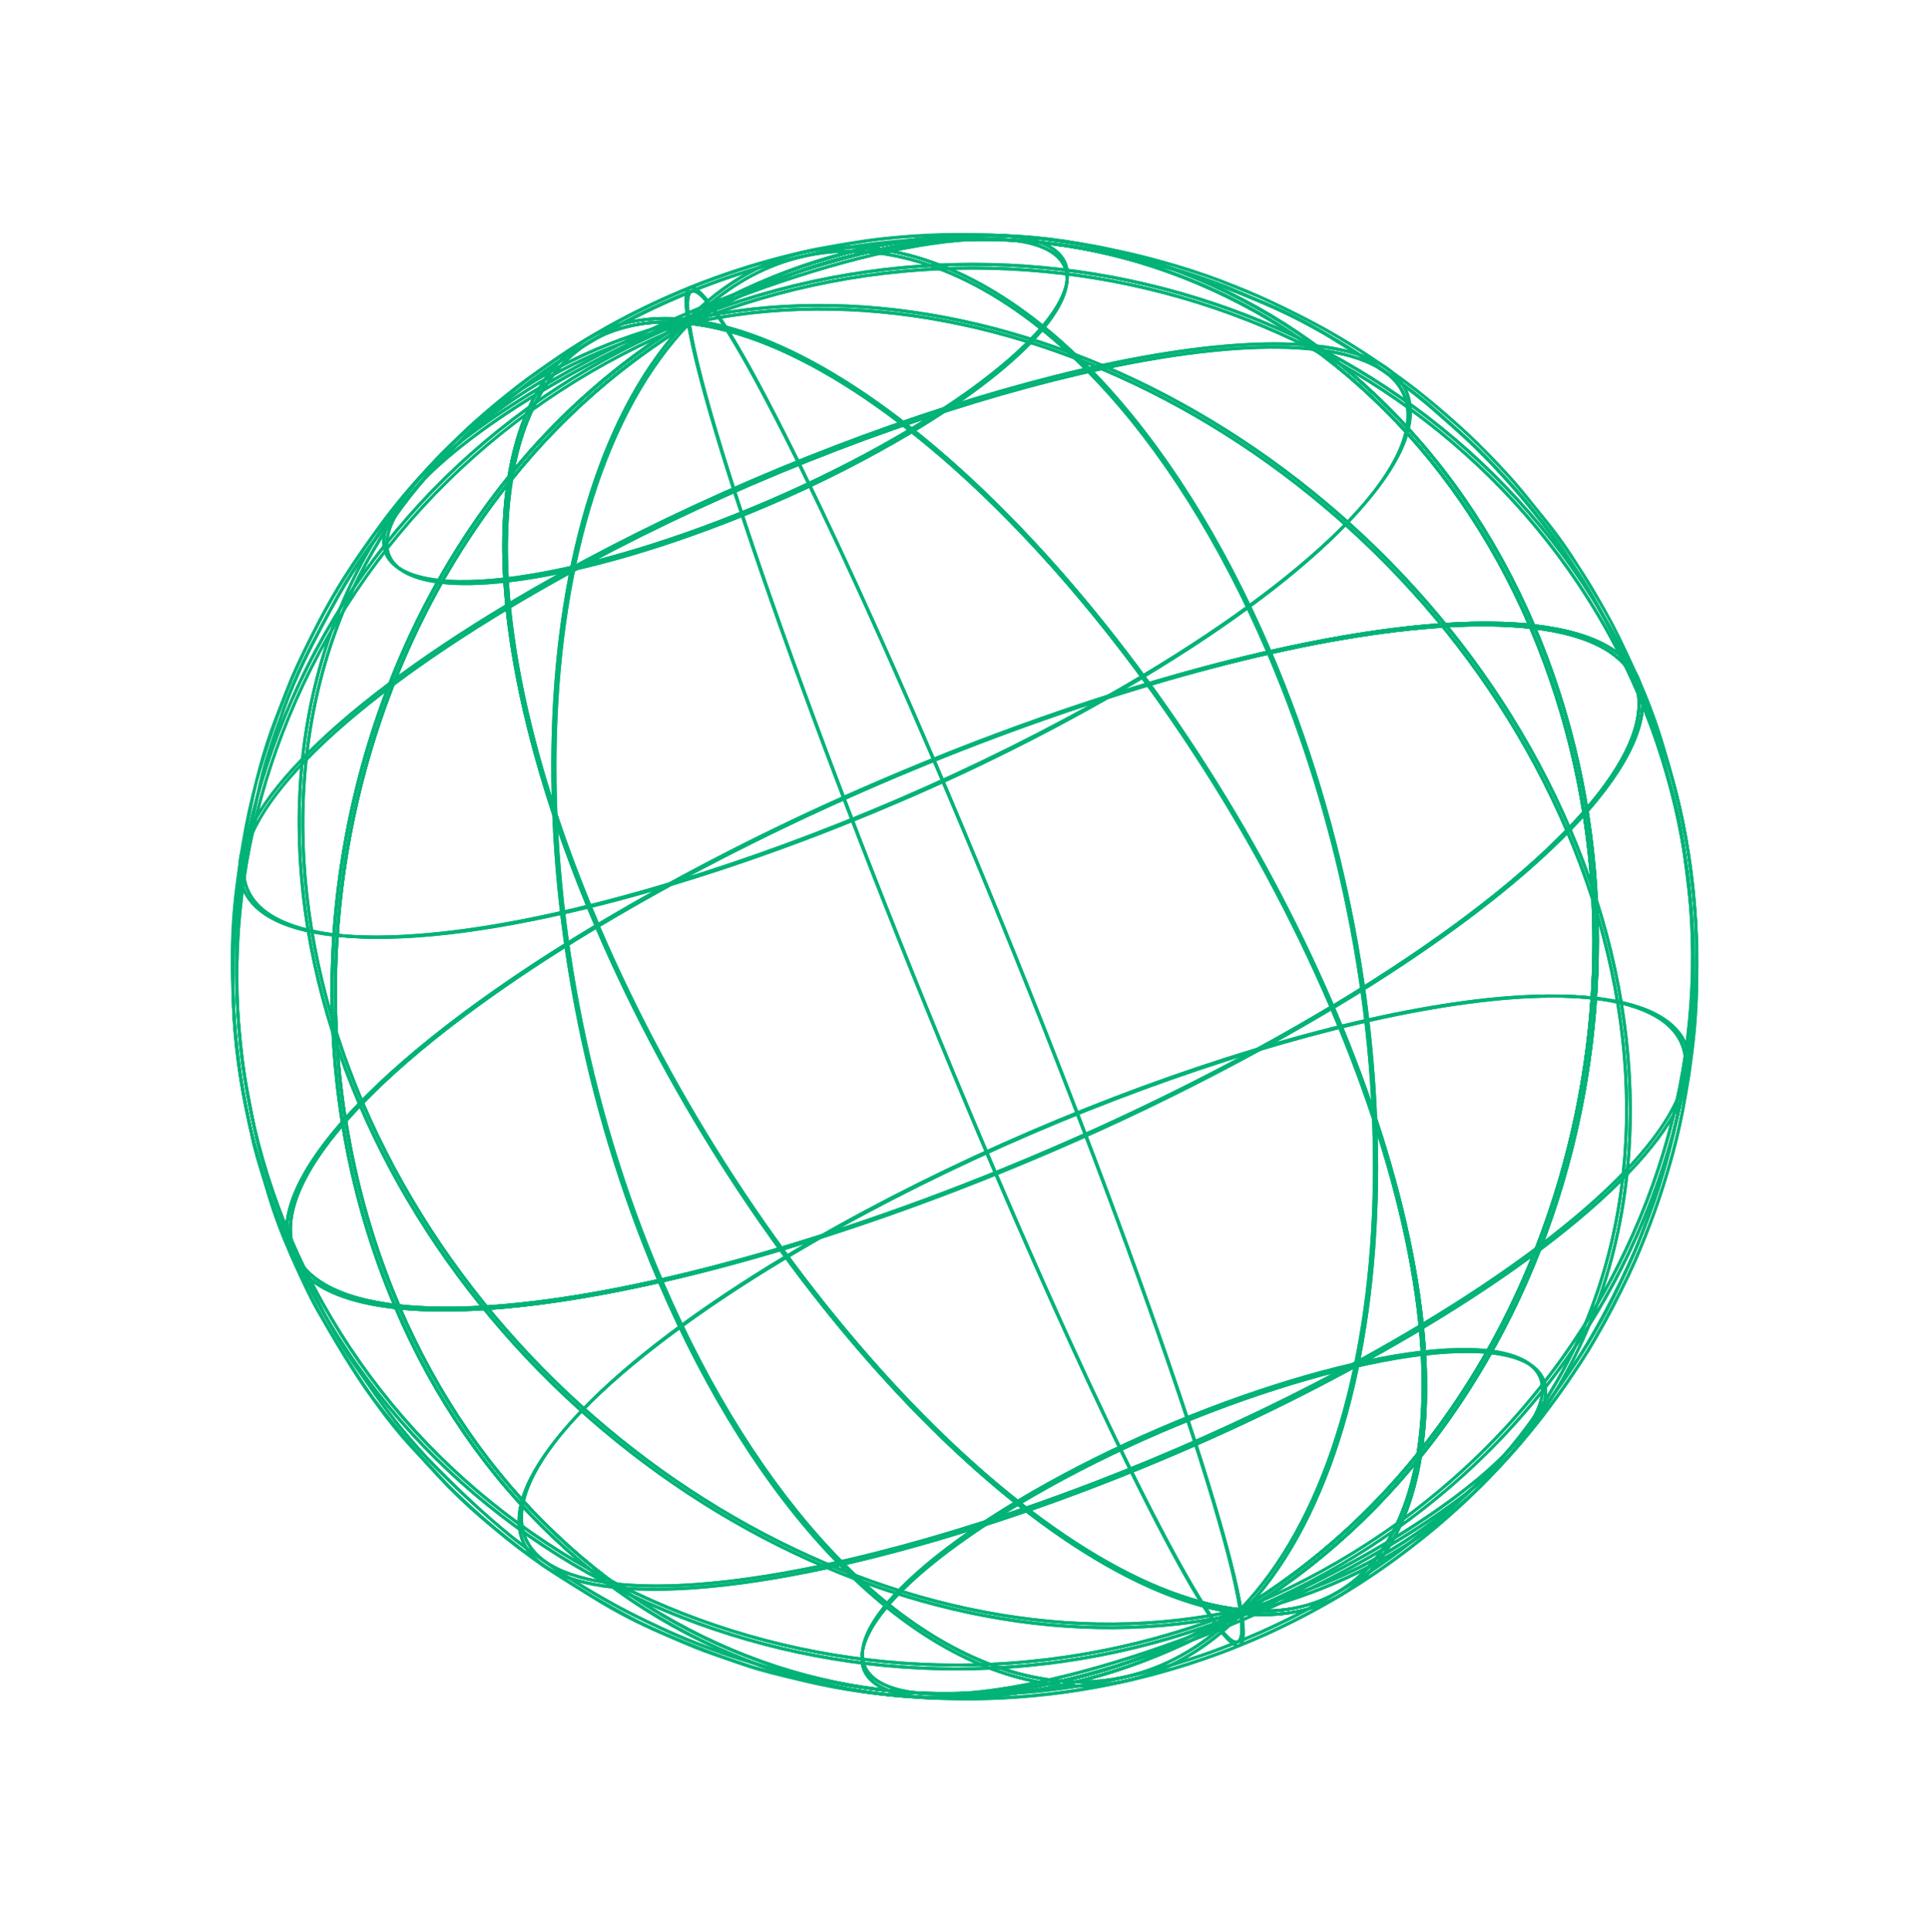 <svg width="610" height="611" viewBox="0 0 610 611" fill="none" xmlns="http://www.w3.org/2000/svg">
<path d="M484.776 198.946L483.967 198.866C420.083 191.79 288.003 234.127 189.404 293.248L188.932 293.534L188.717 293.033C156.247 217.199 150.504 150.647 173.723 119.361C183.767 105.815 199.033 99.744 217.857 101.75C263.766 74.319 315.791 67.942 364.62 83.763C390.61 92.25 414.379 106.429 434.194 125.266C455.389 145.182 472.303 169.705 484.527 198.238L484.776 198.946ZM277.923 247.204C356.251 213.495 437.136 193.052 483.258 197.829C471.164 169.725 454.372 145.55 433.479 125.919C413.754 107.186 390.104 93.081 364.246 84.629C315.712 68.916 263.841 75.296 218.219 102.687L218.079 102.747L217.915 102.72C199.054 100.661 184.472 106.425 174.466 119.898C151.527 150.87 157.236 216.829 189.376 292.155C217.875 275.248 247.455 260.232 277.923 247.204Z" fill="#02B377"/>
<path d="M320.088 76.449C287.943 72.888 221.365 94.253 171.675 124.017L171.187 123.203C221.02 93.323 287.861 71.928 320.193 75.505L320.088 76.449Z" fill="#02B377"/>
<path d="M415.574 110.949C360.507 104.891 246.438 141.398 161.332 192.418L160.843 191.605C246.091 140.497 360.423 103.89 415.679 110.004L415.574 110.949Z" fill="#02B377"/>
<path d="M401.525 206.372L400.651 206.749C370.469 136.264 326.008 89.305 281.696 81.121C258.073 76.769 236.134 84.136 218.321 102.601L217.589 101.962C235.669 83.313 257.873 75.79 281.828 80.207C326.52 88.407 371.219 135.596 401.525 206.372Z" fill="#02B377"/>
<path d="M295.742 240.254L294.867 240.631C252.367 141.391 224.489 90.973 218.936 92.561C218.392 92.712 217.217 93.964 218.452 102.199L217.505 102.344C216.489 95.55 216.861 92.14 218.676 91.636C226.946 89.293 263.343 164.584 295.742 240.254Z" fill="#02B377"/>
<path d="M126.869 413.521L126.06 413.44C106.064 411.219 94.222 404.231 91.814 393.237C89.572 382.919 95.657 369.557 108.816 354.478C97.321 281.951 117.203 206.058 161.283 151.372C163.402 138.528 167.533 127.693 173.77 119.34C183.839 105.757 199.161 99.688 218.078 101.78L219.52 101.919L218.301 102.651C196.879 115.602 177.906 132.225 162.251 151.758C156.532 186.92 165.975 237.266 189.685 292.616L189.851 293.001L189.477 293.162C153.632 314.644 126.319 335.966 109.883 354.613C113.051 374.587 118.661 394.096 126.586 412.702L126.869 413.521ZM108.994 355.631C96.393 370.208 90.581 383.079 92.752 393.041C95.022 403.457 106.291 410.139 125.363 412.399C117.666 394.196 112.171 375.138 108.994 355.631ZM160.999 153.251C117.944 207.426 98.484 282.115 109.625 353.563C126.119 334.988 153.216 313.869 188.504 292.668C165.276 238.147 155.812 188.46 160.999 153.251ZM191.804 105.952C184.881 108.983 178.902 113.82 174.491 119.956C168.658 127.832 164.695 137.999 162.529 149.993C177.718 131.274 195.961 115.256 216.488 102.616C208.093 101.646 199.59 102.8 191.757 105.972L191.804 105.952Z" fill="#02B377"/>
<path d="M139.582 184.674C129.407 183.522 123.336 179.954 122.107 174.302C119.536 162.48 138.335 142.9 171.187 123.203L171.675 124.016C139.198 143.524 120.535 162.617 123.04 174.094C124.181 179.314 129.941 182.642 139.635 183.738L139.582 184.674Z" fill="#02B377"/>
<path d="M106.615 296.19C89.31 294.276 79.075 288.228 76.969 278.708C72.584 258.624 104.723 225.283 160.82 191.615L161.308 192.428C105.584 225.839 73.605 258.779 77.868 278.515C79.856 287.601 89.804 293.4 106.669 295.254L106.615 296.19Z" fill="#02B377"/>
<path d="M115.101 348.551L114.226 348.928C89.228 290.551 88.967 229.478 113.502 181.393C134.34 140.623 171.389 112.331 217.871 101.813L218.091 102.742C171.886 113.196 135.038 141.249 114.348 181.817C89.931 229.63 90.213 290.431 115.101 348.551Z" fill="#02B377"/>
<path d="M92.5 391.684L91.625 392.06C68.965 339.148 68.698 280.373 90.921 226.563C114.327 169.783 159.432 125.511 217.857 101.847L218.234 102.722C159.861 126.252 115.058 170.422 91.737 226.917C69.665 280.469 69.925 338.97 92.5 391.684Z" fill="#02B377"/>
<path d="M332.204 364.146C253.41 398.056 172.068 418.529 126.06 413.44L125.783 413.407L125.673 413.15C77.564 300.783 118.862 161.139 217.731 101.873L217.882 101.808L218.041 101.823C282.111 108.914 373.342 206.043 421.421 318.34L421.587 318.725L421.213 318.886C392.574 335.919 362.84 351.039 332.204 364.146ZM126.437 412.517C190.256 419.441 321.959 377.225 420.37 318.309C372.414 206.553 281.761 109.964 218.089 102.77C119.785 161.806 78.703 300.666 126.437 412.517Z" fill="#02B377"/>
<path d="M243.689 159.782C203.907 176.903 162.858 187.226 139.628 184.654L139.728 183.698C171.874 187.259 238.45 165.922 288.141 136.131L288.629 136.944C274.171 145.543 259.158 153.173 243.689 159.782Z" fill="#02B377"/>
<path d="M284.64 253.687C216.602 282.968 146.362 300.641 106.617 296.258L106.717 295.302C161.804 301.407 275.858 264.864 360.96 213.833L361.453 214.658C336.736 229.344 311.076 242.382 284.64 253.687Z" fill="#02B377"/>
<path d="M209.547 404.571L208.672 404.947C160.53 292.663 164.567 156.721 217.589 101.962L218.274 102.621C165.505 157.133 161.529 292.607 209.547 404.571Z" fill="#02B377"/>
<path d="M315.272 370.714L314.397 371.091C266.357 258.915 222.894 138.353 217.505 102.344L218.452 102.199C223.827 138.145 267.257 258.597 315.272 370.714Z" fill="#02B377"/>
<path d="M420.752 319.195L420.536 318.694C372.578 206.676 281.681 109.777 217.926 102.744L216.483 102.604L217.696 101.889C263.575 74.388 315.731 67.995 364.513 83.74C390.503 92.227 414.272 106.405 434.087 125.243C455.207 145.08 472.107 169.54 484.309 197.958C504.138 200.209 515.926 207.166 518.279 218.128C523.354 241.358 486.145 279.978 421.188 318.925L420.752 319.195ZM219.442 101.994C283.334 110.31 373.415 206.565 421.205 317.839C485.512 279.213 522.32 241.139 517.401 218.367C515.093 207.801 503.543 201.074 483.987 198.912L483.71 198.879L483.6 198.623C471.385 170.238 454.581 145.778 433.5 125.966C413.774 107.232 390.124 93.127 364.266 84.676C316.143 69.049 264.762 75.218 219.442 101.994Z" fill="#02B377"/>
<path d="M288.583 136.964L288.094 136.151C320.572 116.643 339.235 97.55 336.729 86.073C335.594 80.865 329.846 77.532 320.135 76.429L320.24 75.485C330.415 76.637 336.48 80.193 337.715 85.857C340.204 97.714 321.435 117.267 288.583 136.964Z" fill="#02B377"/>
<path d="M361.463 214.584L360.97 213.759C416.717 180.338 448.681 147.363 444.387 127.682C442.399 118.596 432.456 112.809 415.586 110.943L415.691 109.999C432.996 111.913 443.232 117.961 445.338 127.481C449.687 147.58 417.512 180.964 361.463 214.584Z" fill="#02B377"/>
<path d="M495.902 262.422L495.027 262.799C447.094 150.839 322.864 79.043 218.091 102.742L217.871 101.813C323.07 78.014 447.798 150.066 495.902 262.422Z" fill="#02B377"/>
<path d="M518.518 219.325L517.643 219.701C469.73 107.789 335.381 55.308 218.161 102.712L217.784 101.837C335.499 54.233 470.399 106.934 518.518 219.325Z" fill="#02B377"/>
<path d="M392.25 509.553L392.092 509.539C328.033 502.442 236.79 405.319 188.716 293.033L188.551 292.648L188.936 292.482C287.677 233.272 420.09 190.875 484.087 197.956L484.364 197.989L484.475 198.246C532.579 310.602 491.281 450.246 392.412 509.511L392.25 509.553ZM189.757 293.041C237.72 404.78 328.361 501.374 392.033 508.568C490.333 449.52 531.398 310.654 483.69 198.833C419.837 191.924 288.193 234.183 189.757 293.041Z" fill="#02B377"/>
<path d="M503.407 316.104C448.325 310.011 334.271 346.554 249.165 397.573L248.676 396.76C333.936 345.647 448.255 309.046 503.524 315.155L503.407 316.104Z" fill="#02B377"/>
<path d="M470.441 427.62C438.295 424.059 371.719 445.396 322.028 475.187L321.54 474.374C371.373 444.494 438.226 423.094 470.546 426.676L470.441 427.62Z" fill="#02B377"/>
<path d="M392.487 509.396L391.802 508.737C444.63 454.2 448.594 318.732 400.65 206.749L401.525 206.372C449.609 318.682 445.556 454.617 392.487 509.396Z" fill="#02B377"/>
<path d="M392.618 508.994L391.683 509.134C386.295 473.193 342.866 352.742 294.867 240.631L295.742 240.254C343.771 352.435 387.229 472.985 392.618 508.994Z" fill="#02B377"/>
<path d="M369.209 521.364C329.391 538.499 286.321 540.815 245.554 527.566C219.564 519.08 195.796 504.901 175.98 486.064C154.866 466.238 137.977 441.773 125.763 413.36C105.934 411.109 94.146 404.152 91.793 393.191C86.73 369.955 123.934 331.324 188.896 292.389L189.356 292.108L189.571 292.609C237.525 404.615 328.423 501.486 392.177 508.548L393.62 508.687L392.407 509.403C384.951 513.905 377.2 517.901 369.209 521.364ZM188.917 293.499C124.61 332.125 87.803 370.199 92.722 392.971C95.029 403.537 106.58 410.264 126.135 412.426L126.412 412.459L126.523 412.716C138.738 441.1 155.542 465.56 176.63 485.355C196.344 504.095 219.987 518.203 245.84 526.655C293.955 542.231 345.301 536.077 390.677 509.304C326.8 501.023 236.718 404.797 188.917 293.499Z" fill="#02B377"/>
<path d="M194.475 501.279C177.186 499.372 166.934 493.317 164.833 483.809C160.449 463.725 192.599 430.379 248.685 396.715L249.173 397.528C193.425 430.95 161.466 463.937 165.767 483.601C167.743 492.692 177.703 498.485 194.557 500.344L194.475 501.279Z" fill="#02B377"/>
<path d="M289.941 535.828C279.766 534.676 273.7 531.12 272.459 525.473C269.883 513.64 288.687 494.071 321.54 474.374L322.028 475.187C289.551 494.695 270.913 513.847 273.393 525.265C274.533 530.485 280.289 533.802 289.988 534.909L289.941 535.828Z" fill="#02B377"/>
<path d="M392.252 509.525C287.08 533.326 162.325 461.272 114.226 348.928L115.101 348.551C163.029 460.499 287.259 532.295 392.044 508.591L392.252 509.525Z" fill="#02B377"/>
<path d="M392.327 509.507C274.624 557.105 139.724 504.405 91.61 392.025L92.485 391.649C140.398 503.561 274.742 556.031 391.974 508.622L392.327 509.507Z" fill="#02B377"/>
<path d="M418.73 506.15C410.349 509.566 401.223 510.739 392.25 509.553C384.841 513.999 377.144 517.945 369.209 521.364C329.391 538.499 286.321 540.815 245.554 527.567C219.564 519.08 195.796 504.901 175.98 486.064C154.786 466.148 137.872 441.625 125.653 413.104L125.331 412.357L126.129 412.443C190.012 419.518 322.104 377.176 420.704 318.055L421.163 317.774L421.379 318.275C453.848 394.109 459.599 460.645 436.38 491.931C431.873 498.163 425.778 503.073 418.73 506.15ZM392.034 508.568L392.197 508.594C411.059 510.654 425.641 504.89 435.647 491.417C458.608 460.463 452.898 394.504 420.752 319.195C322.472 378 191.074 420.153 126.869 413.52C138.964 441.625 155.751 465.788 176.655 485.414C196.369 504.153 220.012 518.262 245.865 526.714C294.399 542.427 346.281 536.042 391.904 508.652L392.034 508.568Z" fill="#02B377"/>
<path d="M372.448 458.785C304.41 488.065 234.169 505.738 194.42 501.344L194.525 500.4C249.612 506.504 363.666 469.962 448.779 418.925L449.272 419.75C424.551 434.438 398.887 447.478 372.448 458.785Z" fill="#02B377"/>
<path d="M394.042 510.953C354.259 528.074 313.211 538.397 289.976 535.813L290.081 534.869C322.227 538.43 388.803 517.093 438.482 487.307L438.97 488.12C424.516 496.717 409.507 504.345 394.042 510.953Z" fill="#02B377"/>
<path d="M367.536 527.02C355.152 532.31 341.462 533.749 328.248 531.151C283.638 522.916 238.909 475.754 208.614 404.972L209.547 404.571C239.717 475.061 284.19 522.015 328.485 530.192C352.108 534.544 374.022 527.118 391.86 508.712L392.545 509.371C385.462 516.855 376.961 522.854 367.536 527.02Z" fill="#02B377"/>
<path d="M391.65 519.629L391.463 519.709C383.182 522.056 346.796 446.761 314.402 371.103L315.277 370.726C357.766 469.971 385.651 520.372 391.197 518.801C391.71 518.58 392.911 517.386 391.688 509.146L392.623 509.006C393.592 515.53 393.295 518.921 391.65 519.629Z" fill="#02B377"/>
<path d="M418.73 506.15C411.007 509.473 402.048 510.633 392.092 509.538L390.649 509.399L391.857 508.672C413.279 495.715 432.255 479.091 447.918 459.56C453.625 424.403 444.182 374.058 420.489 318.714L420.334 318.352L420.719 318.186C456.552 296.709 483.877 275.381 500.301 256.74C497.133 236.766 491.523 217.257 483.598 198.651L483.277 197.904L484.086 197.985C504.075 200.126 515.883 207.129 518.314 218.112C520.568 228.426 514.482 241.788 501.318 256.855C512.833 329.332 492.931 405.275 448.839 459.966C446.72 472.81 442.589 483.645 436.411 491.973C431.891 498.194 425.785 503.089 418.73 506.15ZM393.576 508.747C411.722 510.396 425.848 504.538 435.611 491.432C441.445 483.556 445.419 473.384 447.599 461.453C432.39 480.137 414.138 496.121 393.611 508.732L393.576 508.747ZM421.542 318.717C444.816 373.218 454.287 422.888 449.1 458.097C492.155 403.922 511.608 329.25 500.468 257.802C484.008 276.362 456.912 297.481 421.577 318.702L421.542 318.717ZM484.769 198.963C492.461 217.164 497.951 236.219 501.122 255.723C513.722 241.147 519.547 228.27 517.364 218.314C515.11 207.904 503.836 201.21 484.781 198.958L484.769 198.963Z" fill="#02B377"/>
<path d="M449.296 419.74L448.803 418.915C504.539 385.499 536.502 352.524 532.208 332.843C530.22 323.757 520.277 317.97 503.407 316.104L503.524 315.155C520.818 317.074 531.065 323.117 533.17 332.637C537.52 352.736 505.392 386.1 449.296 419.74Z" fill="#02B377"/>
<path d="M438.935 488.135L438.447 487.322C470.936 467.809 489.588 448.721 487.082 437.244C485.947 432.036 480.198 428.702 470.487 427.6L470.593 426.656C480.767 427.808 486.833 431.364 488.067 437.027C490.604 448.864 471.788 468.438 438.935 488.135Z" fill="#02B377"/>
<path d="M421.514 500.057C412.071 504.104 402.276 507.273 392.252 509.525L392.044 508.591C438.253 498.149 475.096 470.084 495.786 429.516C520.193 381.68 519.93 320.954 495.027 262.799L495.902 262.422C520.9 320.799 521.172 381.867 496.62 429.945C480.636 461.442 454.034 486.275 421.514 500.057Z" fill="#02B377"/>
<path d="M397.328 507.409C395.672 508.122 394.015 508.835 392.347 509.553L391.97 508.678C450.196 485.128 495.081 441.019 518.394 384.473C540.454 330.926 540.194 272.425 517.64 219.758L518.515 219.381C541.175 272.294 541.437 331.056 519.272 384.841C496.549 439.932 453.35 483.3 397.328 507.409Z" fill="#02B377"/>
<path d="M396.54 517.594C391.757 519.652 387.593 521.223 385.418 522.048C382.301 523.224 375.047 525.709 370.049 527.141C365.052 528.573 365.122 528.543 358.005 530.319C356.671 530.658 355.076 530.999 353.515 531.325L351.476 531.76C342.135 533.669 332.686 535.007 323.182 535.765C317.614 536.129 311.005 536.387 306.319 536.454C302.368 536.495 297.13 536.371 293.308 536.135C287.396 535.762 279.832 535.021 274.567 534.356C269.303 533.69 263.246 532.66 259.101 531.734C247.37 529.329 235.841 526.03 224.614 521.866C219.278 519.876 213.12 517.327 208.903 515.367C203.876 513.037 196.665 509.42 191.27 506.363C180.513 500.277 170.256 493.345 160.598 485.632C151.462 478 142.768 469.854 134.557 461.234C130.029 456.386 125.766 451.297 121.788 445.988C119.495 443.007 116.928 439.258 114.45 435.651C113.331 434.017 112.255 432.448 111.251 431.013C107.471 425.414 104.058 419.576 101.033 413.536L100.573 412.628C97.109 406.103 93.997 399.397 91.25 392.539C90.745 391.139 90.172 389.616 89.579 388.046C87.96 383.737 86.13 378.842 84.885 374.856C82.776 368.401 81.021 361.835 79.629 355.189C79.407 353.901 79.104 352.428 78.825 350.944C77.946 346.427 76.965 341.319 76.42 337.226C75.586 330.92 74.827 322.826 74.548 317.069C74.269 311.313 74.195 304.265 74.368 299.172C74.494 295.384 74.912 285.816 75.895 278.59C77.397 267.462 80.453 253.261 82.606 244.48C83.783 239.826 85.789 234.012 87.582 228.926C88.247 227.258 88.76 225.654 89.226 224.071C91.109 218.797 93.28 213.63 95.728 208.593C98.925 201.949 103.585 193.404 106.81 187.563C109.864 182.19 113.231 177.001 116.895 172.024C121.567 165.658 128.23 157.301 133.464 151.246C136.554 147.662 141.463 142.618 146.6 137.753C150.572 133.969 155.92 129.303 159.884 126.146C166.322 120.922 173.036 116.048 179.997 111.545C183.664 109.109 191.14 104.633 196.812 101.653C200.842 99.546 204.023 97.942 206.284 96.899C212.584 93.995 213.209 93.712 220.074 90.965C220.972 90.578 229.213 87.267 240.079 84.084C246.462 82.208 251.905 80.944 252.136 80.9C254.188 80.432 257.087 79.779 259.286 79.33C260.903 79.008 262.904 78.644 264.77 78.353L267 77.946C269.398 77.509 272.771 77.025 277.011 76.5C279.354 76.225 282.615 75.9 286.961 75.523C292.594 75.021 299.226 74.752 303.852 74.836C307.279 74.895 311.1 75.035 314.906 75.236C319.994 75.342 325.078 75.675 330.159 76.235L330.481 76.276C338.404 77.166 346.277 78.462 354.068 80.16C359.543 81.51 367.807 83.553 373.801 85.37C376.044 86.051 383.814 88.459 389.66 90.99L390.759 91.457C396.129 93.75 402.816 96.597 407.848 99.036C412.209 101.169 418.328 104.495 423.077 107.305C427.825 110.115 434.464 114.489 439.536 118.017C444.949 121.855 450.18 125.881 453.526 128.838C457.582 132.416 463.719 137.808 468.017 142.042C471.264 145.25 475.846 150.177 480.273 155.227C487.477 163.533 494.051 172.365 499.939 181.649C506.505 192.257 512.327 203.306 517.365 214.719C519.775 220.318 522.66 228.051 524.605 233.92C525.949 237.974 527.341 243.168 528.568 247.756C528.949 249.154 529.31 250.506 529.648 251.743C531.268 258.261 532.552 264.857 533.494 271.506C534.295 276.582 535.04 283.645 535.439 289.488C535.838 295.331 536.061 303.047 535.952 309.51C535.901 313.182 535.586 317.59 535.295 321.863C535.165 323.745 535.033 325.558 534.938 327.202C534.331 333.993 533.356 340.746 532.015 347.431C531.372 351.012 530.354 355.267 529.373 359.381C528.954 361.137 528.556 362.816 528.212 364.36C526.439 371.261 524.287 378.059 521.765 384.723C519.837 390.074 517.341 396.195 515.421 400.312C512.613 406.318 508.393 414.536 504.679 421.265C502.133 425.886 498.381 431.594 496.377 434.585C494.014 438.091 490.732 442.545 488.076 446.108L487.269 447.189C481.944 454.255 476.13 460.939 469.868 467.19C464.501 472.487 460.369 476.38 457.26 479.115C453.354 482.538 447.882 486.981 443.62 490.184C439.175 493.48 433.903 497.228 430.14 499.635L429.627 499.953C427.755 501.16 425.417 502.636 423.586 503.714C420.277 505.664 415.974 508.069 413.297 509.525C413.063 509.626 407.511 512.692 399.225 516.411L396.54 517.594ZM213.851 94.722C211.868 95.575 210.106 96.333 206.708 97.948C204.458 98.985 201.288 100.584 197.282 102.681C191.645 105.647 184.187 110.101 180.544 112.526C173.622 117.018 166.941 121.868 160.526 127.058C156.548 130.153 151.256 134.851 147.29 138.617C142.188 143.468 137.282 148.455 134.232 152.035C129.01 158.085 122.372 166.404 117.707 172.753C114.057 177.677 110.704 182.813 107.665 188.136C104.44 193.976 99.799 202.5 96.608 209.127C94.177 214.129 92.023 219.261 90.157 224.5L88.502 229.36C86.71 234.418 84.697 240.151 83.554 244.819C81.407 253.583 78.38 267.786 76.854 278.827C75.884 286.02 75.468 295.559 75.344 299.319C75.158 304.349 75.23 311.328 75.502 317.101C75.774 322.874 76.532 330.9 77.367 337.177C77.913 341.243 78.895 346.351 79.764 350.844C80.055 352.323 80.33 353.767 80.567 355.089C81.957 361.701 83.702 368.234 85.795 374.658C87.027 378.58 88.847 383.452 90.461 387.749C91.059 389.331 91.631 390.854 92.137 392.255C94.87 399.076 97.963 405.749 101.403 412.243L101.863 413.151C104.877 419.15 108.273 424.949 112.03 430.512C113.03 431.935 114.111 433.516 115.229 435.15C117.696 438.762 120.253 442.487 122.536 445.445C126.488 450.723 130.724 455.782 135.225 460.601C142.392 467.97 152.714 478.17 161.174 484.914C170.791 492.609 181.014 499.516 191.743 505.565C197.036 508.611 204.272 512.189 209.282 514.513C213.466 516.46 219.607 519.002 224.915 520.99C236.104 525.126 247.589 528.411 259.273 530.816C263.397 531.724 269.442 532.759 274.661 533.417C279.88 534.074 287.496 534.806 293.392 535.173C297.201 535.414 302.4 535.541 306.334 535.494C310.98 535.43 317.584 535.16 323.14 534.801C332.6 534.057 342.007 532.738 351.307 530.852L353.357 530.411C354.901 530.079 356.497 529.738 357.807 529.409C364.865 527.657 364.865 527.657 369.816 526.246C374.767 524.834 381.985 522.392 385.086 521.181C387.675 520.192 393.025 518.166 398.893 515.544C407.144 511.841 412.677 508.824 412.9 508.7C415.561 507.237 419.857 504.849 423.166 502.899C424.974 501.831 427.306 500.343 429.172 499.153L429.686 498.835C433.424 496.438 438.694 492.746 443.112 489.421C447.334 486.221 452.804 481.807 456.687 478.394C459.778 475.681 463.898 471.792 469.258 466.513C475.481 460.29 481.265 453.643 486.568 446.619L487.363 445.544C489.984 441.996 493.295 437.543 495.651 434.054C497.245 431.654 501.28 425.576 503.908 420.822C507.615 414.111 511.812 405.903 514.618 399.925C516.532 395.824 519.014 389.737 520.929 384.419C523.426 377.796 525.55 371.038 527.289 364.177C527.639 362.644 528.043 360.949 528.467 359.204C529.46 355.084 530.408 350.86 531.084 347.292C532.382 340.659 533.326 333.962 533.913 327.229C534.007 325.584 534.134 323.76 534.265 321.878C534.555 317.605 534.874 313.237 534.923 309.593C535.012 303.084 534.812 295.261 534.428 289.646C534.045 284.032 533.235 276.72 532.473 271.738C531.54 265.126 530.268 258.566 528.661 252.085C528.323 250.848 527.957 249.484 527.581 248.097C526.359 243.521 524.955 238.332 523.622 234.301C521.687 228.456 518.782 220.774 516.412 215.17C511.378 203.783 505.558 192.76 498.993 182.181C493.155 172.932 486.632 164.134 479.48 155.859C475.068 150.844 470.492 145.899 467.261 142.727C462.985 138.511 456.865 133.125 452.824 129.583C449.509 126.667 444.306 122.643 438.904 118.828C433.907 115.282 427.32 110.996 422.528 108.15C417.735 105.303 411.698 102.039 407.359 99.924C402.367 97.482 395.697 94.642 390.344 92.355L389.244 91.888C383.452 89.417 375.732 87.029 373.501 86.343C367.528 84.544 359.276 82.496 353.818 81.153C346.055 79.47 338.213 78.179 330.32 77.286L330.032 77.258C325.739 76.921 320.328 76.525 314.859 76.252C281.601 75.534 248.514 84.533 218.339 102.58L218.245 102.62L217.757 101.807C241.283 87.498 267.726 78.665 295.128 75.963C292.413 76.08 289.604 76.266 287.054 76.478C282.709 76.855 279.459 77.175 277.133 77.457C272.904 77.977 269.559 78.463 267.174 78.895L264.943 79.302C263.109 79.635 261.091 79.991 259.471 80.274C257.278 80.706 254.403 81.349 252.355 81.829C252.134 81.924 246.706 83.127 240.346 84.992C229.531 88.167 221.331 91.475 220.427 91.85C217.316 93.23 215.542 93.994 213.851 94.722Z" fill="#02B377"/>
<path d="M484.776 198.946L483.967 198.866C420.083 191.791 288.003 234.127 189.404 293.249L188.933 293.535L188.717 293.033C156.247 217.199 150.504 150.647 173.723 119.361C183.767 105.815 199.033 99.744 217.857 101.75C263.766 74.319 315.791 67.942 364.62 83.763C390.61 92.25 414.379 106.429 434.194 125.266C455.389 145.182 472.303 169.705 484.527 198.238L484.776 198.946ZM277.923 247.204C356.251 213.495 437.136 193.052 483.259 197.829C471.164 169.725 454.372 145.55 433.48 125.919C413.754 107.186 390.104 93.081 364.246 84.629C315.712 68.916 263.841 75.296 218.219 102.687L218.079 102.747L217.916 102.721C199.054 100.661 184.472 106.425 174.466 119.898C151.527 150.87 157.236 216.829 189.376 292.155C217.875 275.248 247.455 260.232 277.923 247.204Z" fill="#02B377"/>
<path d="M320.088 76.449C287.943 72.888 221.365 94.254 171.675 124.017L171.187 123.204C221.02 93.323 287.861 71.928 320.193 75.505L320.088 76.449Z" fill="#02B377"/>
<path d="M415.574 110.949C360.507 104.891 246.438 141.398 161.332 192.418L160.843 191.605C246.091 140.497 360.423 103.891 415.679 110.005L415.574 110.949Z" fill="#02B377"/>
<path d="M401.525 206.373L400.65 206.749C370.469 136.264 326.008 89.305 281.696 81.121C258.073 76.769 236.134 84.137 218.321 102.602L217.589 101.962C235.669 83.314 257.873 75.79 281.828 80.207C326.52 88.407 371.219 135.596 401.525 206.373Z" fill="#02B377"/>
<path d="M295.742 240.254L294.867 240.631C252.367 141.391 224.489 90.973 218.936 92.561C218.392 92.712 217.217 93.965 218.452 102.199L217.505 102.344C216.489 95.55 216.861 92.141 218.676 91.636C226.946 89.294 263.343 164.584 295.742 240.254Z" fill="#02B377"/>
<path d="M126.869 413.521L126.06 413.44C106.064 411.219 94.222 404.231 91.814 393.237C89.572 382.919 95.657 369.557 108.816 354.478C97.321 281.952 117.203 206.058 161.283 151.373C163.402 138.528 167.533 127.693 173.77 119.341C183.839 105.757 199.161 99.689 218.078 101.78L219.52 101.919L218.301 102.652C196.879 115.602 177.906 132.225 162.251 151.758C156.532 186.92 165.975 237.266 189.685 292.616L189.851 293.001L189.477 293.162C153.632 314.644 126.319 335.967 109.883 354.613C113.052 374.587 118.661 394.096 126.586 412.702L126.869 413.521ZM108.994 355.632C96.393 370.208 90.581 383.08 92.752 393.041C95.022 403.457 106.291 410.14 125.363 412.399C117.666 394.196 112.171 375.138 108.994 355.632ZM160.999 153.251C117.944 207.426 98.484 282.115 109.625 353.563C126.119 334.988 153.216 313.869 188.504 292.668C165.276 238.147 155.812 188.461 160.999 153.251ZM191.804 105.952C184.881 108.983 178.902 113.82 174.491 119.956C168.658 127.832 164.695 137.999 162.529 149.993C177.718 131.274 195.961 115.256 216.488 102.616C208.093 101.646 199.59 102.8 191.757 105.972L191.804 105.952Z" fill="#02B377"/>
<path d="M139.582 184.674C129.407 183.522 123.336 179.954 122.107 174.302C119.536 162.481 138.335 142.9 171.187 123.203L171.675 124.017C139.198 143.524 120.535 162.617 123.04 174.094C124.181 179.314 129.941 182.642 139.635 183.739L139.582 184.674Z" fill="#02B377"/>
<path d="M106.615 296.19C89.31 294.276 79.074 288.228 76.969 278.709C72.584 258.624 104.722 225.284 160.82 191.615L161.308 192.428C105.584 225.839 73.605 258.78 77.867 278.515C79.856 287.601 89.804 293.4 106.669 295.254L106.615 296.19Z" fill="#02B377"/>
<path d="M115.101 348.551L114.226 348.928C89.228 290.551 88.967 229.478 113.502 181.393C134.34 140.623 171.389 112.331 217.871 101.813L218.091 102.742C171.886 113.196 135.038 141.249 114.348 181.817C89.931 229.63 90.213 290.431 115.101 348.551Z" fill="#02B377"/>
<path d="M92.5 391.684L91.625 392.06C68.965 339.148 68.698 280.374 90.921 226.563C114.327 169.783 159.432 125.511 217.857 101.847L218.234 102.722C159.861 126.252 115.058 170.422 91.737 226.917C69.665 280.469 69.925 338.97 92.5 391.684Z" fill="#02B377"/>
<path d="M332.204 364.146C253.41 398.056 172.068 418.529 126.06 413.44L125.783 413.407L125.673 413.151C77.564 300.783 118.862 161.139 217.731 101.874L217.882 101.808L218.041 101.823C282.111 108.915 373.342 206.043 421.421 318.341L421.587 318.726L421.213 318.886C392.574 335.919 362.84 351.039 332.204 364.146ZM126.437 412.517C190.256 419.441 321.959 377.225 420.37 318.309C372.414 206.553 281.761 109.964 218.089 102.77C119.785 161.806 78.703 300.666 126.437 412.517Z" fill="#02B377"/>
<path d="M243.689 159.782C203.907 176.903 162.858 187.226 139.628 184.654L139.728 183.698C171.874 187.259 238.45 165.922 288.141 136.131L288.629 136.944C274.171 145.543 259.158 153.173 243.689 159.782Z" fill="#02B377"/>
<path d="M284.64 253.688C216.602 282.968 146.362 300.641 106.617 296.258L106.717 295.302C161.804 301.407 275.858 264.864 360.96 213.833L361.453 214.658C336.736 229.344 311.076 242.383 284.64 253.688Z" fill="#02B377"/>
<path d="M209.547 404.571L208.672 404.947C160.53 292.663 164.567 156.721 217.589 101.962L218.274 102.622C165.505 157.133 161.529 292.607 209.547 404.571Z" fill="#02B377"/>
<path d="M315.272 370.714L314.397 371.091C266.357 258.915 222.894 138.354 217.505 102.344L218.452 102.199C223.827 138.145 267.257 258.597 315.272 370.714Z" fill="#02B377"/>
<path d="M420.752 319.196L420.536 318.694C372.578 206.676 281.681 109.778 217.926 102.744L216.483 102.604L217.696 101.889C263.575 74.388 315.731 67.995 364.513 83.74C390.503 92.227 414.272 106.406 434.087 125.243C455.207 145.08 472.107 169.54 484.309 197.958C504.138 200.21 515.926 207.166 518.279 218.128C523.354 241.358 486.145 279.978 421.188 318.925L420.752 319.196ZM219.442 101.995C283.334 110.31 373.415 206.565 421.205 317.839C485.512 279.213 522.32 241.139 517.401 218.368C515.093 207.801 503.543 201.074 483.987 198.912L483.71 198.879L483.6 198.623C471.385 170.238 454.581 145.778 433.5 125.966C413.774 107.232 390.124 93.128 364.266 84.676C316.143 69.049 264.762 75.218 219.442 101.995Z" fill="#02B377"/>
<path d="M288.583 136.964L288.094 136.151C320.572 116.643 339.235 97.55 336.729 86.073C335.594 80.865 329.846 77.532 320.135 76.429L320.24 75.485C330.415 76.637 336.48 80.194 337.715 85.857C340.204 97.714 321.435 117.267 288.583 136.964Z" fill="#02B377"/>
<path d="M361.463 214.584L360.97 213.76C416.718 180.338 448.681 147.363 444.387 127.682C442.399 118.596 432.456 112.809 415.586 110.944L415.691 109.999C432.997 111.913 443.232 117.961 445.338 127.481C449.687 147.58 417.512 180.964 361.463 214.584Z" fill="#02B377"/>
<path d="M495.902 262.422L495.027 262.799C447.094 150.839 322.863 79.043 218.091 102.742L217.871 101.813C323.07 78.014 447.798 150.066 495.902 262.422Z" fill="#02B377"/>
<path d="M518.518 219.325L517.643 219.701C469.73 107.789 335.381 55.308 218.161 102.712L217.784 101.837C335.499 54.234 470.399 106.934 518.518 219.325Z" fill="#02B377"/>
<path d="M392.25 509.553L392.092 509.539C328.033 502.442 236.79 405.319 188.717 293.033L188.551 292.648L188.936 292.482C287.677 233.272 420.09 190.875 484.088 197.957L484.364 197.99L484.475 198.246C532.579 310.602 491.281 450.246 392.412 509.512L392.25 509.553ZM189.757 293.041C237.72 404.78 328.361 501.374 392.034 508.568C490.333 449.52 531.398 310.654 483.69 198.833C419.837 191.924 288.193 234.183 189.757 293.041Z" fill="#02B377"/>
<path d="M503.407 316.104C448.325 310.012 334.271 346.554 249.165 397.574L248.676 396.761C333.936 345.647 448.255 309.046 503.524 315.155L503.407 316.104Z" fill="#02B377"/>
<path d="M470.441 427.62C438.295 424.059 371.719 445.396 322.028 475.188L321.54 474.374C371.373 444.494 438.226 423.094 470.546 426.676L470.441 427.62Z" fill="#02B377"/>
<path d="M392.487 509.396L391.802 508.737C444.63 454.2 448.594 318.732 400.651 206.749L401.526 206.373C449.609 318.682 445.556 454.618 392.487 509.396Z" fill="#02B377"/>
<path d="M392.618 508.994L391.683 509.134C386.295 473.193 342.866 352.742 294.867 240.631L295.742 240.254C343.771 352.435 387.229 472.985 392.618 508.994Z" fill="#02B377"/>
<path d="M369.209 521.364C329.391 538.499 286.321 540.815 245.554 527.567C219.564 519.08 195.796 504.901 175.98 486.064C154.866 466.238 137.977 441.773 125.763 413.361C105.934 411.109 94.146 404.152 91.793 393.191C86.73 369.955 123.934 331.324 188.896 292.389L189.356 292.108L189.571 292.61C237.525 404.615 328.423 501.486 392.177 508.548L393.62 508.687L392.407 509.403C384.951 513.905 377.2 517.901 369.209 521.364ZM188.917 293.499C124.61 332.125 87.803 370.199 92.722 392.971C95.029 403.537 106.58 410.264 126.135 412.426L126.412 412.459L126.523 412.716C138.738 441.1 155.542 465.56 176.63 485.356C196.344 504.095 219.987 518.204 245.84 526.656C293.955 542.231 345.301 536.077 390.677 509.304C326.8 501.023 236.718 404.797 188.917 293.499Z" fill="#02B377"/>
<path d="M194.475 501.279C177.186 499.372 166.934 493.317 164.833 483.809C160.449 463.725 192.599 430.379 248.685 396.716L249.173 397.529C193.425 430.95 161.466 463.937 165.767 483.601C167.744 492.692 177.703 498.485 194.557 500.345L194.475 501.279Z" fill="#02B377"/>
<path d="M289.941 535.829C279.766 534.676 273.7 531.12 272.459 525.473C269.883 513.64 288.687 494.071 321.54 474.375L322.028 475.188C289.551 494.695 270.913 513.847 273.393 525.265C274.533 530.485 280.289 533.802 289.988 534.91L289.941 535.829Z" fill="#02B377"/>
<path d="M392.252 509.525C287.08 533.326 162.325 461.272 114.226 348.928L115.101 348.551C163.029 460.499 287.259 532.295 392.044 508.592L392.252 509.525Z" fill="#02B377"/>
<path d="M392.327 509.507C274.623 557.105 139.724 504.405 91.61 392.025L92.485 391.649C140.398 503.561 274.742 556.031 391.974 508.622L392.327 509.507Z" fill="#02B377"/>
<path d="M418.73 506.15C410.349 509.566 401.223 510.739 392.25 509.553C384.842 513.999 377.144 517.945 369.209 521.364C329.391 538.499 286.321 540.815 245.554 527.567C219.564 519.08 195.796 504.901 175.98 486.064C154.786 466.148 137.872 441.625 125.653 413.104L125.331 412.357L126.129 412.443C190.012 419.518 322.104 377.176 420.704 318.055L421.163 317.774L421.379 318.276C453.848 394.109 459.599 460.645 436.38 491.931C431.873 498.163 425.778 503.073 418.73 506.15ZM392.034 508.568L392.197 508.595C411.059 510.654 425.641 504.89 435.647 491.417C458.608 460.463 452.899 394.504 420.752 319.195C322.473 378 191.074 420.153 126.869 413.521C138.964 441.625 155.751 465.788 176.655 485.414C196.369 504.153 220.012 518.262 245.865 526.714C294.399 542.428 346.281 536.042 391.904 508.652L392.034 508.568Z" fill="#02B377"/>
<path d="M372.448 458.785C304.41 488.065 234.169 505.738 194.42 501.344L194.525 500.4C249.612 506.504 363.666 469.962 448.779 418.925L449.272 419.75C424.551 434.438 398.887 447.478 372.448 458.785Z" fill="#02B377"/>
<path d="M394.042 510.953C354.259 528.074 313.211 538.397 289.976 535.814L290.081 534.869C322.227 538.43 388.803 517.093 438.482 487.307L438.97 488.12C424.516 496.717 409.507 504.345 394.042 510.953Z" fill="#02B377"/>
<path d="M367.536 527.02C355.152 532.31 341.462 533.749 328.248 531.151C283.638 522.917 238.909 475.754 208.614 404.973L209.547 404.571C239.717 475.061 284.19 522.015 328.485 530.192C352.108 534.544 374.022 527.118 391.86 508.712L392.545 509.371C385.462 516.855 376.961 522.854 367.536 527.02Z" fill="#02B377"/>
<path d="M391.65 519.629L391.463 519.709C383.182 522.057 346.796 446.761 314.402 371.103L315.277 370.726C357.766 469.971 385.651 520.372 391.197 518.801C391.71 518.58 392.911 517.386 391.688 509.146L392.623 509.006C393.592 515.53 393.295 518.921 391.65 519.629Z" fill="#02B377"/>
<path d="M418.73 506.15C411.007 509.473 402.048 510.633 392.092 509.539L390.649 509.399L391.857 508.672C413.279 495.715 432.255 479.091 447.918 459.56C453.625 424.403 444.182 374.058 420.489 318.714L420.334 318.352L420.719 318.187C456.552 296.709 483.877 275.382 500.301 256.74C497.133 236.766 491.523 217.257 483.598 198.651L483.277 197.904L484.086 197.985C504.075 200.126 515.883 207.129 518.314 218.113C520.568 228.426 514.482 241.788 501.318 256.856C512.833 329.332 492.931 405.276 448.839 459.966C446.721 472.81 442.589 483.645 436.411 491.973C431.891 498.194 425.785 503.089 418.73 506.15ZM393.576 508.748C411.722 510.396 425.849 504.538 435.612 491.432C441.445 483.557 445.419 473.384 447.599 461.454C432.39 480.138 414.138 496.122 393.611 508.732L393.576 508.748ZM421.542 318.717C444.816 373.218 454.287 422.888 449.1 458.098C492.155 403.923 511.609 329.25 500.468 257.802C484.009 276.362 456.912 297.481 421.577 318.702L421.542 318.717ZM484.769 198.963C492.461 217.164 497.951 236.22 501.122 255.724C513.723 241.147 519.547 228.27 517.364 218.314C515.11 207.904 503.836 201.211 484.781 198.958L484.769 198.963Z" fill="#02B377"/>
<path d="M449.296 419.74L448.802 418.916C504.539 385.499 536.502 352.524 532.208 332.843C530.22 323.757 520.277 317.97 503.407 316.105L503.524 315.155C520.818 317.074 531.065 323.117 533.17 332.637C537.52 352.736 505.392 386.1 449.296 419.74Z" fill="#02B377"/>
<path d="M438.935 488.135L438.447 487.322C470.936 467.809 489.588 448.721 487.082 437.244C485.947 432.036 480.198 428.703 470.487 427.6L470.593 426.656C480.767 427.808 486.833 431.364 488.067 437.028C490.603 448.865 471.788 468.438 438.935 488.135Z" fill="#02B377"/>
<path d="M421.514 500.057C412.071 504.104 402.276 507.273 392.252 509.525L392.044 508.591C438.253 498.149 475.096 470.084 495.786 429.516C520.193 381.68 519.93 320.954 495.027 262.799L495.902 262.422C520.9 320.799 521.172 381.867 496.62 429.945C480.636 461.442 454.034 486.275 421.514 500.057Z" fill="#02B377"/>
<path d="M397.328 507.409C395.672 508.122 394.015 508.835 392.347 509.553L391.97 508.678C450.196 485.128 495.081 441.02 518.394 384.473C540.454 330.926 540.194 272.425 517.64 219.758L518.515 219.381C541.175 272.294 541.437 331.057 519.272 384.842C496.549 439.932 453.35 483.3 397.328 507.409Z" fill="#02B377"/>
<path d="M396.26 517.714L394.674 518.397C391.755 519.584 388.024 521.065 385.4 522.07C379.735 524.231 373.25 526.192 370.142 527.129C365.516 528.525 358.679 530.182 358.224 530.281C352.667 531.538 348.696 532.431 343.793 533.214C340.898 533.685 337.597 534.207 335.093 534.525C331.803 534.945 328.056 535.396 325.211 535.597L323.676 535.691C320.282 535.934 316.057 536.204 312.876 536.301C307.285 536.481 303.102 536.497 300.072 536.363C295.442 536.144 286.672 535.686 280.037 535.016C274.246 534.411 268.375 533.619 264.583 532.776C263.195 532.475 261.653 532.17 260.043 531.867C256.242 531.098 252.31 530.315 249.093 529.459C246.207 528.696 236.166 525.993 228.287 523.203C224.144 521.737 217.523 519.235 212.503 516.985C208.032 514.982 199.635 511.115 193.557 507.661C182.54 501.608 172.037 494.664 162.153 486.898C152.938 479.381 144.178 471.322 135.921 462.763C131.303 457.868 126.95 452.73 122.881 447.371C120.569 444.439 117.993 440.736 115.501 437.162C114.366 435.521 113.272 433.974 112.241 432.509C108.401 426.911 104.924 421.074 101.829 415.032C98.637 408.898 95.144 401.649 92.938 396.556C91.311 392.776 89.524 387.917 87.955 383.629C87.356 381.979 86.775 380.403 86.237 378.962C83.644 371.81 81.578 364.477 80.059 357.022L79.328 353.299C78.378 348.62 77.311 343.313 76.713 339.063C75.843 332.994 75.036 325.045 74.7 319.285C74.375 313.742 74.229 306.56 74.38 301.448C74.468 297.829 74.761 288.646 75.636 281.619C76.957 270.873 79.757 256.879 81.928 247.371C83.559 240.958 85.511 234.631 87.777 228.414C90.113 221.728 92.796 215.169 95.816 208.763C97.743 204.823 104.538 191.182 110.975 181.111C114.113 176.194 118.989 169.048 123.259 163.74L123.994 162.815C126.353 159.878 129.299 156.218 131.679 153.521C134.058 150.824 138.706 145.658 142.393 142.08L143.762 140.73C145.419 139.118 147.282 137.28 148.846 135.901C152.22 132.914 157.84 127.883 162.202 124.526C169.949 118.418 178.07 112.8 186.515 107.702L186.76 108.109L186.515 107.702C191.594 104.659 197.251 101.547 201.654 99.376C205.542 97.454 206.988 96.735 210.953 94.959C214.918 93.184 219.003 91.495 220.146 91.1C222.987 89.988 225.675 88.942 229.685 87.561C233.696 86.181 235.816 85.518 240.077 84.237C243.758 83.151 244.266 83.015 251.908 81.109C253.38 80.738 255.165 80.357 256.749 80.021L258.495 79.643C262.614 78.742 270.547 77.415 275.119 76.858C281.342 76.088 289.421 75.391 295.246 75.11C300.124 74.878 305.975 74.821 310.16 74.969C315.78 75.178 323.846 75.703 330.206 76.312C332.715 76.615 335.2 76.928 337.639 77.261C340.411 77.631 343.125 78.025 345.465 78.484C353.391 80.064 362.767 82.252 369.354 84.063C379.167 86.753 392.02 92.007 400.831 95.709C407.615 98.606 414.186 101.979 420.495 105.803L423.742 107.821C428.407 110.694 433.687 113.966 437.737 116.759C442.61 120.085 447.312 123.655 451.825 127.454L453.722 129.099C457.852 132.687 462.988 137.169 466.718 140.79C470.447 144.412 475.393 149.639 479.077 153.861C482.761 158.084 487.9 164.5 491.563 169.477C495.415 174.733 499.989 181.891 501.799 184.748C507.704 194.349 512.888 204.375 517.307 214.744C521.958 226.305 525.929 238.128 529.199 250.153C530.967 256.602 532.294 263.163 533.171 269.792C533.371 271.476 533.615 273.362 533.868 275.3C534.419 279.598 534.994 284.052 535.265 287.765C535.841 294.309 536.061 300.88 535.923 307.448C535.855 309.026 535.801 310.764 535.732 312.563C535.605 316.766 535.405 321.443 535.084 325.162C534.53 331.264 533.517 339.097 532.557 344.64C531.596 350.183 530.165 356.883 528.942 361.654C528.249 364.317 525.788 373.603 523.3 380.674C520.9 387.404 518.804 392.717 517.238 396.405C514.566 402.533 511.123 409.698 508.495 414.645C506.437 418.503 503.265 424.113 500.549 428.31C497 433.847 492.003 440.934 488.515 445.712C482.755 453.229 476.563 460.404 469.97 467.202C467.642 469.503 461.692 475.341 456.817 479.596C453.008 482.922 447.527 487.341 443.18 490.608C438.834 493.875 433.522 497.53 429.723 499.981C422.395 504.642 419.594 506.165 413.469 509.506C412.089 510.252 407.007 512.965 399.339 516.417L396.26 517.714ZM213.875 94.711L211.273 95.831C207.32 97.601 205.885 98.316 202.021 100.228C197.618 102.399 191.996 105.496 186.935 108.517C178.527 113.595 170.444 119.193 162.734 125.279C158.428 128.639 152.777 133.629 149.377 136.558C147.837 137.926 145.98 139.748 144.335 141.355L142.966 142.704C139.297 146.26 134.709 151.374 132.3 154.098C129.891 156.821 127.004 160.428 124.641 163.353L123.905 164.278C119.542 169.829 115.461 175.595 111.678 181.556C105.271 191.6 98.501 205.202 96.575 209.114C93.568 215.483 90.902 222.007 88.588 228.66C86.327 234.846 84.38 241.143 82.756 247.527C80.585 257.006 77.806 270.95 76.487 281.667C75.62 288.65 75.312 297.798 75.236 301.412C75.102 306.53 75.249 313.684 75.579 319.239C75.909 324.793 76.725 332.891 77.585 338.936C78.185 343.158 79.247 348.453 80.186 353.11C80.432 354.387 80.701 355.654 80.934 356.839C82.431 364.247 84.48 371.532 87.064 378.634C87.601 380.075 88.183 381.65 88.782 383.301C90.346 387.578 92.128 392.425 93.74 396.169C95.928 401.256 99.423 408.477 102.606 414.588C105.681 420.59 109.134 426.392 112.944 431.958C113.971 433.382 115.069 434.97 116.221 436.618C118.696 440.184 121.262 443.864 123.557 446.789C127.612 452.116 131.954 457.217 136.563 462.071C144.79 470.602 153.519 478.633 162.704 486.122C172.553 493.858 183.017 500.777 193.993 506.809C200.032 510.239 208.401 514.104 212.85 516.089C217.837 518.326 224.426 520.786 228.568 522.28C236.402 525.062 246.426 527.759 249.257 528.587C252.457 529.436 256.36 530.217 260.157 530.975L264.701 531.895C269.773 532.893 274.892 533.634 280.038 534.117C286.656 534.781 295.402 535.248 299.98 535.476C302.967 535.574 307.153 535.597 312.71 535.432C315.925 535.321 320.119 535.009 323.504 534.811L325.047 534.7C327.868 534.509 331.598 534.051 334.876 533.636C337.364 533.312 340.653 532.795 343.536 532.329C348.411 531.544 352.371 530.656 357.857 529.429C358.376 529.316 365.161 527.669 369.758 526.271C372.867 525.334 379.328 523.383 384.959 521.236C387.582 520.232 391.302 518.755 394.221 517.569C395.702 516.931 397.72 516.062 398.77 515.611C406.415 512.169 411.479 509.478 412.842 508.725C418.961 505.401 421.734 503.875 429.043 499.237C432.84 496.814 438.096 493.156 442.436 489.906C446.775 486.655 452.234 482.246 456.024 478.942C460.876 474.697 466.808 468.881 469.136 466.579C475.698 459.821 481.861 452.686 487.593 445.21C491.07 440.437 496.049 433.372 499.591 427.851C502.265 423.686 505.419 418.098 507.482 414.251C510.12 409.327 513.545 402.184 516.246 396.058C517.856 392.378 519.888 387.107 522.281 380.394C524.793 373.381 527.234 364.145 527.963 361.467C529.21 356.782 530.622 349.911 531.556 344.531C532.49 339.151 533.536 331.235 534.073 325.127C534.405 321.431 534.601 316.714 534.718 312.585L534.921 307.465C535.052 300.929 534.832 294.391 534.263 287.879C533.99 284.193 533.408 279.756 532.863 275.47C532.61 273.532 532.365 271.646 532.161 269.951C531.292 263.381 529.981 256.877 528.236 250.484C524.97 238.498 521.01 226.712 516.377 215.185C511.982 204.862 506.822 194.88 500.941 185.325C499.141 182.491 494.557 175.31 490.747 170.119C487.089 165.153 482.093 158.91 478.314 154.563C474.535 150.216 469.701 145.12 466.004 141.54C462.306 137.96 457.169 133.478 453.04 129.891L451.154 128.241C446.67 124.486 441.999 120.958 437.161 117.67C433.128 114.885 427.865 111.619 423.216 108.752L419.958 106.739C413.696 102.936 407.171 99.585 400.432 96.711C391.638 93.015 378.829 87.798 369.067 85.099L366.663 84.46C416.292 101.016 457.811 139.659 482.148 192.998C482.84 194.608 483.587 196.181 484.284 197.803L484.455 198.199C532.559 310.555 491.261 450.199 392.392 509.465L391.904 508.652C490.398 449.672 531.503 310.512 483.58 198.576L483.409 198.179C455.093 132.381 400.923 88.051 337.452 78.24L334.831 77.903C333.132 77.68 331.505 77.467 330.012 77.211C323.686 76.615 315.69 76.06 310.075 75.863C305.872 75.736 300.078 75.768 295.24 75.997C289.434 76.256 281.367 76.949 275.231 77.695C270.68 78.271 262.799 79.588 258.703 80.48L256.921 80.901C255.354 81.244 253.58 81.62 252.183 81.972C244.506 83.894 244.039 83.998 240.328 85.111C236.074 86.374 234.099 86.99 229.972 88.42C225.845 89.85 223.308 90.831 220.428 91.946C219.533 92.276 216.826 93.441 213.875 94.711Z" fill="#02B377"/>
<path d="M392.732 510.673L392.574 510.659C328.176 503.514 236.382 405.881 188.078 292.962L187.902 292.554L188.287 292.388C287.581 232.857 420.708 190.222 485.067 197.341L485.344 197.374L485.454 197.631C533.814 310.582 492.244 451.007 392.874 510.585L392.732 510.673ZM189.165 292.95C237.394 405.308 328.54 502.431 392.542 509.621C491.429 450.238 532.702 310.632 484.695 198.179C420.476 191.29 288.113 233.707 189.165 292.95Z" fill="#02B377"/>
<path d="M471.399 428.272C439.078 424.69 372.111 446.113 322.169 476.095L321.681 475.281C371.791 445.241 439.009 423.725 471.499 427.317L471.399 428.272Z" fill="#02B377"/>
<path d="M504.508 316.156C449.121 310.029 334.434 346.774 248.857 398.079L248.368 397.266C334.099 345.867 449.051 309.063 504.613 315.212L504.508 316.156Z" fill="#02B377"/>
<path d="M392.969 510.516L392.284 509.857C445.396 455.018 449.386 318.806 401.177 206.205L402.051 205.828C450.401 318.756 446.322 455.435 392.969 510.516Z" fill="#02B377"/>
<path d="M393.1 510.114L392.153 510.259C386.748 474.118 343.078 353.01 294.808 240.269L295.683 239.892C343.978 352.692 387.682 473.91 393.1 510.114Z" fill="#02B377"/>
<path d="M369.555 522.556C329.516 539.787 286.213 542.106 245.231 528.84C219.086 520.296 195.179 506.019 175.258 487.052C154.04 467.147 137.036 442.51 124.768 413.941C104.821 411.671 93.013 404.668 90.605 393.675C85.582 370.339 122.97 331.559 188.287 292.388L188.747 292.107L188.963 292.609C237.182 405.233 328.573 502.638 392.689 509.738L394.132 509.878L392.919 510.593C385.406 515.097 377.601 519.093 369.555 522.556ZM188.282 293.469C123.63 332.353 86.566 370.635 91.564 393.525C93.879 404.143 105.502 410.908 125.171 413.076L125.447 413.109L125.573 413.401C137.795 441.962 154.746 466.539 175.941 486.454C195.767 505.297 219.547 519.48 245.548 527.97C293.92 543.629 345.603 537.454 391.188 510.522C326.93 502.129 236.345 405.345 188.293 293.464L188.282 293.469Z" fill="#02B377"/>
<path d="M289.851 537.098C279.606 535.976 273.527 532.356 272.288 526.681C269.692 514.801 288.599 495.118 321.64 475.313L322.128 476.126C289.452 495.719 270.721 515.008 273.273 526.464C274.412 531.712 280.205 535.054 290.008 536.145L289.851 537.098Z" fill="#02B377"/>
<path d="M193.841 502.409C176.427 500.5 166.148 494.415 164.047 484.811C159.631 464.588 191.939 431.064 248.358 397.243L248.847 398.056C192.792 431.665 160.659 464.824 164.969 484.608C166.966 493.745 176.946 499.586 193.936 501.441L193.841 502.409Z" fill="#02B377"/>
<path d="M392.734 510.645C286.894 534.596 161.567 462.179 113.182 349.17L114.057 348.793C162.251 461.359 287.164 533.553 392.514 509.716L392.734 510.645Z" fill="#02B377"/>
<path d="M392.809 510.627C274.412 558.509 138.813 505.502 90.428 392.492L91.303 392.116C139.477 504.635 274.572 557.403 392.439 509.735L392.809 510.627Z" fill="#02B377"/>
<path d="M419.36 507.261C410.931 510.692 401.754 511.868 392.732 510.673C346.643 538.265 294.289 544.742 245.243 528.835C219.097 520.29 195.191 506.014 175.27 487.047C153.971 467.052 136.942 442.357 124.67 413.679L124.348 412.932L125.157 413.013C189.334 420.128 322.208 377.547 421.337 318.114L421.809 317.828L422.025 318.33C454.669 394.571 460.444 461.484 437.116 492.969C432.584 499.237 426.452 504.173 419.36 507.261ZM392.515 509.688L392.679 509.715C411.56 511.821 426.311 505.998 436.397 492.421C459.493 461.299 453.748 394.968 421.426 319.251C322.593 378.376 190.476 420.756 125.926 414.092C138.086 442.348 154.961 466.653 175.972 486.399C195.799 505.241 219.579 519.424 245.58 527.915C294.387 543.718 346.535 537.274 392.42 509.757L392.515 509.688Z" fill="#02B377"/>
<path d="M394.524 512.073C354.531 529.284 313.228 539.689 289.851 537.098L289.956 536.154C322.277 539.736 389.245 518.313 439.181 488.32L439.674 489.144C425.145 497.772 410.062 505.432 394.524 512.073Z" fill="#02B377"/>
<path d="M372.81 459.625C304.41 489.061 233.782 506.831 193.841 502.409L193.946 501.465C249.338 507.604 364.008 470.852 449.597 419.541L450.074 420.359C425.213 435.137 399.402 448.254 372.81 459.625Z" fill="#02B377"/>
<path d="M367.858 528.25C355.407 533.567 341.643 535.015 328.358 532.404C283.494 524.126 238.525 476.694 208.053 405.532L208.928 405.156C239.275 476.026 283.983 523.238 328.532 531.458C352.283 535.852 374.315 528.347 392.261 509.867L392.945 510.526C385.84 518.038 377.312 524.063 367.858 528.25Z" fill="#02B377"/>
<path d="M392.129 520.806L391.93 520.891C383.614 523.253 347.034 447.571 314.444 371.458L315.319 371.081C358.059 470.909 386.084 521.54 391.665 519.954C392.27 519.818 393.398 518.517 392.153 510.259L393.1 510.114C394.084 516.673 393.774 520.098 392.129 520.806Z" fill="#02B377"/>
<path d="M419.36 507.261C411.59 510.605 402.56 511.726 392.574 510.659L391.131 510.519L392.35 509.787C413.892 496.766 432.971 480.051 448.711 460.408C454.458 425.054 444.968 374.439 421.145 318.791L420.979 318.406L421.352 318.246C457.392 296.638 484.901 275.19 501.393 256.45C498.193 236.37 492.54 216.759 484.56 198.058L484.238 197.311L485.047 197.391C505.156 199.619 517.059 206.651 519.476 217.696C521.743 228.072 515.609 241.483 502.387 256.672C513.985 329.569 493.948 405.903 449.623 460.887C447.494 473.805 443.285 484.715 437.122 493.077C432.574 499.307 426.441 504.204 419.36 507.261ZM394.088 509.841C412.336 511.501 426.559 505.643 436.368 492.42C442.244 484.513 446.257 474.337 448.422 462.275C433.13 481.088 414.76 497.175 394.093 509.853L394.088 509.841ZM422.21 318.761C445.616 373.565 455.133 423.505 449.928 458.93C493.212 404.45 512.786 329.352 501.529 257.539C484.991 276.202 457.75 297.438 422.215 318.773L422.21 318.761ZM485.754 198.359C493.495 216.661 499.017 235.824 502.202 255.438C514.893 240.782 520.738 227.827 518.547 217.819C516.273 207.362 504.933 200.642 485.759 198.371L485.754 198.359Z" fill="#02B377"/>
<path d="M439.674 489.145L439.181 488.32C471.857 468.727 490.604 449.445 488.099 437.968C486.949 432.725 481.155 429.383 471.352 428.292L471.452 427.337C481.697 428.459 487.776 432.078 489.016 437.753C491.652 449.63 472.71 469.328 439.674 489.145Z" fill="#02B377"/>
<path d="M450.012 420.344L449.535 419.526C505.59 385.918 537.712 352.764 533.401 332.98C531.404 323.842 521.424 318.002 504.446 316.141L504.551 315.197C521.97 317.117 532.237 323.207 534.345 332.795C538.803 352.986 506.493 386.539 450.012 420.344Z" fill="#02B377"/>
<path d="M422.153 501.123C412.659 505.194 402.811 508.381 392.734 510.645L392.514 509.717C438.972 499.208 476.032 471.009 496.848 430.249C521.389 382.147 521.119 321.051 496.102 262.599L496.977 262.222C522.104 320.931 522.391 382.324 497.669 430.614C481.599 462.288 454.852 487.261 422.153 501.123Z" fill="#02B377"/>
<path d="M397.834 508.519C396.165 509.237 394.497 509.955 392.829 510.673L392.452 509.798C451.04 486.092 496.148 441.763 519.575 384.904C541.787 331.099 541.513 272.245 518.826 219.303L519.701 218.926C542.482 272.118 542.742 331.2 520.458 385.285C497.599 440.669 454.171 484.275 397.834 508.519Z" fill="#02B377"/>
<path d="M485.754 198.359L484.945 198.279C420.768 191.164 287.906 233.74 188.765 293.178L188.293 293.464L188.078 292.962C155.428 216.709 149.654 149.796 172.997 118.318C183.097 104.707 198.444 98.601 217.365 100.607C263.447 73.032 315.808 66.538 364.855 82.446C390.998 90.995 414.903 105.271 434.828 124.233C456.126 144.229 473.15 168.912 485.439 197.596L485.754 198.359ZM277.771 246.882C356.542 212.983 437.842 192.444 484.248 197.238C472.083 168.97 455.196 144.67 434.19 124.936C414.362 106.09 390.581 91.903 364.578 83.408C315.77 67.605 263.651 74.051 217.748 101.562L217.597 101.627L217.438 101.612C198.552 99.494 183.806 105.328 173.715 118.894C150.676 150.019 156.421 216.35 188.783 292.064C217.424 275.07 247.151 259.977 277.771 246.882Z" fill="#02B377"/>
<path d="M416.193 109.88C360.778 103.752 246.108 140.503 160.542 191.804L160.049 190.979C245.78 139.58 360.719 102.781 416.293 108.925L416.193 109.88Z" fill="#02B377"/>
<path d="M320.186 75.231C287.866 71.65 220.909 93.067 170.962 123.065L170.474 122.252C220.583 92.212 287.796 70.684 320.291 74.287L320.186 75.231Z" fill="#02B377"/>
<path d="M402.052 205.828L401.177 206.205C370.83 135.334 326.116 88.111 281.567 79.891C257.816 75.497 235.795 82.996 217.844 101.493L217.154 100.822C235.349 82.055 257.656 74.515 281.741 78.945C326.61 87.234 371.589 134.69 402.052 205.828Z" fill="#02B377"/>
<path d="M295.683 239.892L294.808 240.269C252.135 140.468 224.038 89.798 218.447 91.361C217.887 91.505 216.721 92.781 217.96 101.056L217.013 101.201C215.998 94.378 216.393 90.959 218.187 90.436C226.514 88.097 263.109 163.814 295.683 239.892Z" fill="#02B377"/>
<path d="M125.891 414.108L125.082 414.027C104.961 411.804 93.058 404.773 90.642 393.728C88.386 383.346 94.508 369.941 107.73 354.751C96.127 281.843 116.165 205.509 160.501 150.52C162.63 137.602 166.84 126.692 173.003 118.329C183.127 104.681 198.53 98.577 217.549 100.68L218.991 100.819L217.783 101.547C196.223 114.569 177.128 131.291 161.376 150.946C155.629 186.299 165.177 236.89 188.943 292.562L189.108 292.947L188.735 293.108C152.695 314.715 125.198 336.158 108.706 354.898C111.906 374.978 117.559 394.589 125.539 413.291L125.891 414.108ZM107.921 355.9C95.241 370.552 89.384 383.512 91.575 393.52C93.854 403.988 105.195 410.708 124.368 412.979C116.627 394.677 111.105 375.515 107.921 355.9ZM160.196 152.38C116.936 206.947 97.336 281.987 108.551 353.831C125.137 335.148 152.377 313.912 187.912 292.577C164.502 237.762 154.979 187.81 160.196 152.38ZM191.179 104.852C184.203 107.884 178.172 112.738 173.72 118.905C167.85 126.824 163.832 136.988 161.642 148.992C176.959 130.212 195.339 114.154 216.006 101.496C206.644 100.648 198.368 101.767 191.179 104.852Z" fill="#02B377"/>
<path d="M105.539 296.196C88.121 294.276 77.853 288.186 75.758 278.594C71.33 258.376 103.649 224.847 160.069 191.026L160.562 191.85C104.502 225.447 72.374 258.618 76.685 278.402C78.681 287.54 88.656 293.368 105.635 295.229L105.539 296.196Z" fill="#02B377"/>
<path d="M138.67 184.002C128.425 182.88 122.346 179.26 121.107 173.585C118.51 161.705 137.429 142.017 170.458 122.217L170.947 123.03C138.271 142.623 119.54 161.912 122.087 173.357C123.225 178.605 129.024 181.958 138.827 183.049L138.67 184.002Z" fill="#02B377"/>
<path d="M114.057 348.793L113.182 349.17C88.038 290.454 87.763 229.056 112.46 180.707C133.393 139.675 170.666 111.26 217.389 100.693L217.609 101.622C171.15 112.13 134.09 140.33 113.275 181.09C88.753 229.238 89.029 290.346 114.057 348.793Z" fill="#02B377"/>
<path d="M91.333 392.186L90.458 392.562C67.689 339.365 67.412 280.277 89.708 226.187C113.225 169.054 158.565 124.557 217.329 100.747L217.705 101.622C159.148 125.301 114.021 169.652 90.594 226.511C68.384 280.384 68.634 339.152 91.333 392.186Z" fill="#02B377"/>
<path d="M332.372 364.503C253.145 398.598 171.338 419.147 125.117 414.012L124.84 413.979L124.745 413.757C76.366 300.731 117.843 160.347 217.26 100.749L217.4 100.688L217.559 100.703C281.98 107.837 373.72 205.507 422.06 318.411L422.225 318.796L421.84 318.962C393.055 336.1 363.167 351.314 332.372 364.503ZM125.459 413.104C189.658 420.044 322.05 377.628 421.009 318.38C372.792 206.017 281.641 108.882 217.632 101.709C118.766 161.014 77.447 300.64 125.459 413.104Z" fill="#02B377"/>
<path d="M284.49 253.338C216.09 282.774 145.467 300.556 105.514 296.138L105.615 295.182C160.987 301.371 275.693 264.576 361.266 213.259L361.759 214.084C336.896 228.857 311.083 241.971 284.49 253.338Z" fill="#02B377"/>
<path d="M243.342 158.977C203.35 176.188 162.042 186.582 138.67 184.002L138.775 183.058C171.102 186.623 238.063 165.217 288.011 135.219L288.499 136.032C273.971 144.67 258.885 152.335 243.342 158.977Z" fill="#02B377"/>
<path d="M208.961 405.169L208.086 405.545C159.736 292.618 163.81 155.927 217.164 100.845L217.854 101.517C164.726 156.32 160.737 292.533 208.961 405.169Z" fill="#02B377"/>
<path d="M315.319 371.081L314.444 371.458C266.15 258.658 222.457 137.435 217.028 101.236L217.975 101.091C223.374 137.22 267.05 258.34 315.319 371.081Z" fill="#02B377"/>
<path d="M421.396 319.278L421.18 318.776C372.956 206.14 281.564 108.735 217.453 101.647L216.011 101.508L217.23 100.775C263.397 73.109 315.779 66.661 364.85 82.531C390.993 91.08 414.898 105.356 434.823 124.318C456.041 144.224 473.045 168.86 485.324 197.425C505.267 199.683 517.079 206.698 519.476 217.696C524.571 241.069 487.162 279.9 421.841 319.059L421.396 319.278ZM218.94 100.828C283.162 109.14 373.772 205.982 421.824 317.863C486.476 278.979 523.54 240.697 518.542 217.807C516.226 207.189 504.604 200.424 484.935 198.256L484.67 198.218L484.559 197.961C472.279 169.425 455.375 144.828 434.18 124.913C414.352 106.067 390.571 91.88 364.568 83.385C316.241 67.734 264.544 73.943 218.94 100.828Z" fill="#02B377"/>
<path d="M361.759 214.084L361.266 213.259C417.325 179.662 449.453 146.492 445.143 126.707C443.151 117.581 433.171 111.741 416.193 109.88L416.293 108.925C433.712 110.845 443.979 116.935 446.075 126.528C450.483 146.698 418.178 180.263 361.759 214.084Z" fill="#02B377"/>
<path d="M288.499 136.032L288.011 135.219C320.675 115.631 339.418 96.337 336.866 84.881C335.716 79.638 329.934 76.291 320.119 75.205L320.225 74.261C330.469 75.383 336.56 78.998 337.788 84.678C340.436 96.549 321.528 116.232 288.499 136.032Z" fill="#02B377"/>
<path d="M496.957 262.176L496.082 262.552C447.888 149.986 322.958 77.785 217.608 101.622L217.389 100.693C323.15 76.721 448.587 149.201 496.957 262.176Z" fill="#02B377"/>
<path d="M519.714 218.893L518.839 219.269C470.66 106.738 335.565 53.97 217.699 101.639L217.322 100.764C335.664 52.849 471.314 105.848 519.714 218.893Z" fill="#02B377"/>
<path d="M396.844 518.846C386.476 523.303 375.796 526.998 364.89 529.9C355.23 532.482 347.374 533.858 344.017 534.445C334.724 536.08 325.413 536.837 325.328 536.833C316.91 537.568 308.458 537.836 300.01 537.634C294.074 537.562 285.924 537.032 279.839 536.291C274.74 535.72 268.89 534.946 264.486 534.062C256.515 532.473 247.094 530.278 240.474 528.453C230.626 525.778 217.68 520.467 208.818 516.745C201.995 513.832 195.387 510.438 189.044 506.588L185.808 504.594C181.115 501.691 175.797 498.393 171.709 495.576C166.46 491.958 160.067 486.87 157.554 484.854C152.616 480.867 146.539 475.325 142.564 471.421C139.924 468.852 136.903 465.561 134.01 462.437C132.661 460.971 131.383 459.544 130.152 458.29C125.604 453.343 121.405 448.086 117.587 442.556C110.514 432.353 104.021 421.76 98.139 410.827C93.71 402.238 87.917 389.452 84.948 379.309C84.439 377.579 83.827 375.643 83.225 373.731C81.798 369.161 80.165 363.987 79.327 359.757C78.993 358.048 78.594 356.159 78.183 354.207C77.269 349.899 76.324 345.453 75.753 341.716C74.646 335.128 73.897 328.486 73.508 321.817C73.459 320.193 73.415 318.387 73.298 316.542C73.112 312.157 72.928 307.617 72.974 303.837C73.053 297.594 73.473 289.574 74.066 283.884C74.66 278.195 75.577 271.329 76.422 266.417C77.528 259.734 78.975 253.111 80.756 246.576C83.849 235.666 87.539 224.933 91.81 214.428C94.098 209.143 97.561 201.928 100.628 196.073C102.961 191.598 106.161 186.087 108.549 182.349C111.855 177.179 116.77 170.128 120.64 164.854C123.051 161.59 126.469 157.353 129.143 154.281C132.056 150.994 135.399 147.26 138.015 144.503C140.048 142.384 142.844 139.66 145.024 137.56L145.777 136.835C150.734 132.033 157.402 126.578 159.334 125.027C162.322 122.621 164.568 120.867 166.212 119.675C169.684 117.172 175.3 113.193 179.735 110.261C182.704 108.292 189.971 103.878 196.154 100.637C209.996 93.284 224.548 87.355 239.587 82.941C250.136 79.853 258.317 78.268 258.322 78.279C263.607 77.291 269.806 76.241 274.12 75.629C277.664 75.127 282.287 74.686 284.688 74.483C288.393 74.16 293.411 73.867 297.15 73.752C301.379 73.619 307.02 73.652 310.031 73.739C313.868 73.788 318.477 74.087 322.775 74.435C325.24 74.605 327.713 74.826 330.167 75.098L330.979 75.219C340.524 76.642 352.347 78.315 361.251 80.691C368.234 82.554 376.444 85.021 382.181 86.977C387.208 88.699 393.584 91.209 398.07 93.247C404.48 96.158 411.962 99.824 417.104 102.616C421.287 104.881 427.194 108.423 432.147 111.642C437.1 114.862 443.432 119.424 448.684 123.497C452.3 126.31 456.633 130.114 460.452 133.462L462.278 135.068C466.862 139.069 472.529 145.009 476.46 149.291C479.012 152.009 481.881 155.462 484.577 158.836C485.849 160.377 487.087 161.905 488.196 163.197C492.501 168.396 496.412 173.909 499.898 179.69C500.774 181.179 501.762 182.801 502.792 184.487C505.131 188.347 507.549 192.326 509.361 195.735C512.273 201.216 515.873 208.682 518.31 214.312C523.073 225.909 527.067 237.807 530.264 249.929C532.224 257.219 533.683 264.635 534.63 272.123C534.789 273.521 534.963 275.05 535.181 276.615C535.721 281.084 536.312 286.153 536.57 290.19C537.073 296.774 537.221 303.38 537.012 309.98L536.951 313.919C536.741 318.476 536.502 323.639 536.098 327.712C535.474 333.844 534.363 341.705 533.339 347.262C531.083 359.534 527.844 371.605 523.652 383.357C522.848 385.57 520.003 393.224 517.404 399.072C514.626 405.245 511.091 412.421 508.39 417.358C506.27 421.202 503.048 426.792 500.331 430.92C496.679 436.474 491.566 443.583 487.998 448.368C482.007 456.021 475.561 463.306 468.695 470.184C465.105 473.665 459.759 478.689 455.554 482.283C451.749 485.524 446.291 489.837 441.973 493.008C427.955 503.3 412.816 511.968 396.844 518.846ZM279.956 535.341C286.047 536.066 294.106 536.608 300.025 536.674C308.443 536.876 316.866 536.617 325.256 535.895C325.338 535.86 334.608 535.134 343.838 533.513C347.194 532.926 355.022 531.548 364.647 528.982C392.327 521.636 418.382 509.161 441.461 492.205C445.761 489.055 451.19 484.769 454.97 481.538C459.164 477.95 464.497 472.959 468.087 469.478C474.892 462.641 481.285 455.406 487.233 447.812C490.796 443.016 495.942 435.92 499.541 430.403C502.24 426.296 505.444 420.728 507.553 416.889C510.252 411.98 513.78 404.821 516.551 398.664C518.304 394.771 520.649 388.909 522.766 383.034C526.94 371.326 530.167 359.302 532.417 347.078C533.429 341.527 534.536 333.722 535.102 327.616C535.516 323.566 535.749 318.419 535.952 313.879L536.141 309.885C536.339 303.318 536.188 296.746 535.688 290.196C535.43 286.159 534.842 281.13 534.312 276.685C534.129 275.104 533.944 273.58 533.757 272.181C532.814 264.744 531.368 257.379 529.427 250.138C526.242 238.06 522.263 226.206 517.517 214.653C515.092 209.018 511.507 201.588 508.605 196.13C506.807 192.756 504.39 188.777 502.061 184.94C501.026 183.242 500.053 181.656 499.157 180.119C495.696 174.394 491.816 168.932 487.548 163.78C486.419 162.441 485.196 160.948 483.924 159.408C481.186 156.065 478.346 152.614 475.85 149.899C471.918 145.646 466.289 139.73 461.743 135.755L459.902 134.141C456.099 130.8 451.776 127.019 448.176 124.213C442.942 120.147 436.482 115.515 431.705 112.414C426.927 109.312 420.906 105.667 416.768 103.41C411.631 100.63 404.178 96.965 397.784 94.061C393.337 92.049 386.989 89.54 381.995 87.831C376.264 85.887 368.081 83.421 361.143 81.595C352.262 79.209 340.447 77.491 330.921 76.142L330.137 76.024C327.975 75.82 325.44 75.584 322.79 75.369C286.735 72.91 250.656 81.897 217.884 101.49L217.814 101.52L217.662 101.585L217.174 100.772C240.659 86.472 267.043 77.602 294.398 74.811C291.226 74.96 287.714 75.185 284.976 75.409C282.535 75.617 277.941 76.059 274.413 76.568C270.116 77.186 263.971 78.296 258.662 79.198C258.592 79.228 250.568 80.759 239.991 83.846C224.986 88.257 210.469 94.184 196.665 101.537C190.506 104.768 183.268 109.155 180.335 111.109C175.911 114.036 170.302 117.998 166.842 120.497C165.198 121.688 162.971 123.421 159.994 125.822C158.074 127.367 151.424 132.801 146.508 137.571L145.744 138.301C143.539 140.439 140.786 143.103 138.765 145.217C136.156 147.958 132.836 151.682 129.922 154.968C127.252 157.984 123.848 162.187 121.46 165.441C117.597 170.698 112.746 177.708 109.388 182.887C107.009 186.676 103.802 192.107 101.447 196.564C98.427 202.399 94.949 209.578 92.714 214.827C88.437 225.309 84.737 236.018 81.63 246.905C79.862 253.412 78.421 260.004 77.312 266.655C76.444 271.481 75.496 278.499 74.979 284.045C74.462 289.591 74.015 297.678 73.911 303.862C73.862 307.603 74.042 312.102 74.239 316.511C74.32 318.37 74.423 320.151 74.454 321.797C74.834 328.426 75.579 335.029 76.688 341.576C77.249 345.289 78.189 349.724 79.098 354.02C79.51 355.973 79.893 357.827 80.259 359.577C81.089 363.755 82.7 368.911 84.129 373.453C84.739 375.417 85.335 377.317 85.845 379.047C88.8 389.128 94.563 401.844 98.977 410.397C104.833 421.281 111.296 431.827 118.336 441.984C122.136 447.469 126.308 452.687 130.823 457.6C132.014 458.858 133.355 460.272 134.67 461.752C137.573 464.9 140.573 468.144 143.208 470.702C147.177 474.525 153.2 480.104 158.123 484.056C160.624 486.077 166.996 491.147 172.223 494.746C176.283 497.562 181.596 500.848 186.283 503.739L189.525 505.746C195.821 509.566 202.382 512.935 209.156 515.826C217.988 519.546 230.881 524.797 240.699 527.499C247.286 529.31 256.695 531.511 264.633 533.086C269.02 533.964 274.821 534.689 279.924 535.3L279.956 535.341Z" fill="#02B377"/>
<path d="M392.732 510.673L392.574 510.659C328.176 503.514 236.382 405.881 188.078 292.962L187.902 292.554L188.287 292.388C287.581 232.857 420.708 190.222 485.067 197.341L485.344 197.374L485.454 197.631C533.814 310.582 492.244 451.007 392.874 510.585L392.732 510.673ZM189.165 292.95C237.394 405.308 328.54 502.431 392.542 509.621C491.429 450.237 532.702 310.632 484.695 198.179C420.476 191.29 288.112 233.707 189.165 292.95Z" fill="#02B377"/>
<path d="M471.399 428.272C439.078 424.69 372.111 446.112 322.169 476.094L321.681 475.281C371.791 445.241 439.009 423.725 471.499 427.316L471.399 428.272Z" fill="#02B377"/>
<path d="M504.508 316.156C449.121 310.029 334.434 346.774 248.857 398.079L248.368 397.266C334.1 345.867 449.051 309.063 504.613 315.212L504.508 316.156Z" fill="#02B377"/>
<path d="M392.969 510.516L392.284 509.857C445.396 455.018 449.386 318.805 401.177 206.204L402.052 205.828C450.401 318.756 446.322 455.435 392.969 510.516Z" fill="#02B377"/>
<path d="M393.1 510.114L392.153 510.259C386.749 474.118 343.078 353.01 294.808 240.269L295.683 239.892C343.978 352.692 387.682 473.91 393.1 510.114Z" fill="#02B377"/>
<path d="M369.555 522.556C329.516 539.786 286.213 542.106 245.231 528.84C219.086 520.295 195.179 506.018 175.258 487.052C154.04 467.146 137.036 442.51 124.768 413.941C104.821 411.671 93.013 404.668 90.605 393.674C85.582 370.339 122.97 331.559 188.287 292.388L188.747 292.107L188.963 292.609C237.182 405.233 328.573 502.638 392.689 509.738L394.132 509.877L392.919 510.593C385.406 515.097 377.601 519.093 369.555 522.556ZM188.282 293.469C123.63 332.353 86.566 370.634 91.564 393.524C93.879 404.143 105.502 410.908 125.171 413.076L125.447 413.109L125.573 413.401C137.795 441.962 154.746 466.538 175.941 486.454C195.767 505.296 219.547 519.479 245.548 527.97C293.92 543.629 345.603 537.454 391.188 510.522C326.93 502.128 236.345 405.344 188.293 293.464L188.282 293.469Z" fill="#02B377"/>
<path d="M289.851 537.098C279.606 535.976 273.527 532.356 272.288 526.681C269.692 514.801 288.599 495.118 321.64 475.313L322.128 476.126C289.452 495.719 270.721 515.008 273.273 526.464C274.412 531.712 280.205 535.054 290.008 536.145L289.851 537.098Z" fill="#02B377"/>
<path d="M193.841 502.409C176.427 500.5 166.148 494.415 164.048 484.811C159.631 464.588 191.939 431.064 248.358 397.243L248.847 398.056C192.792 431.664 160.659 464.823 164.969 484.608C166.966 493.745 176.946 499.586 193.936 501.441L193.841 502.409Z" fill="#02B377"/>
<path d="M392.734 510.645C286.894 534.596 161.567 462.179 113.182 349.169L114.057 348.793C162.251 461.359 287.164 533.553 392.514 509.716L392.734 510.645Z" fill="#02B377"/>
<path d="M392.809 510.626C274.412 558.509 138.813 505.502 90.428 392.492L91.303 392.116C139.477 504.635 274.572 557.403 392.439 509.735L392.809 510.626Z" fill="#02B377"/>
<path d="M419.36 507.261C410.931 510.692 401.754 511.868 392.732 510.673C346.643 538.265 294.289 544.742 245.243 528.834C219.097 520.29 195.191 506.013 175.27 487.047C153.971 467.051 136.942 442.357 124.67 413.679L124.348 412.932L125.157 413.013C189.334 420.127 322.208 377.546 421.337 318.114L421.809 317.828L422.025 318.33C454.669 394.571 460.444 461.484 437.116 492.969C432.584 499.237 426.452 504.173 419.36 507.261ZM392.515 509.688L392.679 509.714C411.56 511.821 426.311 505.998 436.397 492.421C459.493 461.299 453.748 394.968 421.426 319.251C322.593 378.376 190.476 420.756 125.926 414.092C138.086 442.348 154.961 466.653 175.972 486.399C195.799 505.241 219.579 519.424 245.58 527.915C294.387 543.718 346.535 537.274 392.42 509.756L392.515 509.688Z" fill="#02B377"/>
<path d="M394.524 512.073C354.531 529.284 313.228 539.689 289.851 537.098L289.956 536.153C322.277 539.735 389.245 518.313 439.181 488.32L439.674 489.144C425.144 497.772 410.062 505.432 394.524 512.073Z" fill="#02B377"/>
<path d="M372.81 459.625C304.41 489.061 233.782 506.831 193.841 502.409L193.946 501.465C249.338 507.604 364.008 470.852 449.597 419.541L450.074 420.359C425.213 435.137 399.402 448.254 372.81 459.625Z" fill="#02B377"/>
<path d="M367.858 528.25C355.407 533.567 341.643 535.015 328.358 532.404C283.494 524.126 238.525 476.694 208.053 405.532L208.927 405.155C239.275 476.026 283.983 523.238 328.532 531.458C352.283 535.851 374.315 528.347 392.261 509.867L392.945 510.526C385.84 518.038 377.312 524.063 367.858 528.25Z" fill="#02B377"/>
<path d="M392.129 520.805L391.93 520.891C383.614 523.253 347.034 447.571 314.444 371.458L315.319 371.081C358.059 470.909 386.084 521.54 391.665 519.954C392.271 519.818 393.398 518.517 392.153 510.259L393.1 510.114C394.084 516.673 393.774 520.098 392.129 520.805Z" fill="#02B377"/>
<path d="M419.36 507.261C411.59 510.605 402.56 511.726 392.574 510.659L391.131 510.519L392.35 509.787C413.892 496.766 432.971 480.051 448.711 460.408C454.458 425.054 444.968 374.438 421.145 318.791L420.979 318.406L421.352 318.246C457.392 296.638 484.901 275.19 501.393 256.45C498.193 236.37 492.54 216.759 484.559 198.058L484.238 197.311L485.047 197.391C505.156 199.619 517.059 206.651 519.476 217.696C521.743 228.072 515.609 241.483 502.387 256.672C513.985 329.569 493.948 405.903 449.623 460.887C447.494 473.805 443.284 484.715 437.122 493.077C432.574 499.307 426.441 504.204 419.36 507.261ZM394.088 509.841C412.335 511.501 426.559 505.643 436.368 492.42C442.244 484.513 446.257 474.337 448.422 462.275C433.13 481.088 414.76 497.175 394.093 509.852L394.088 509.841ZM422.21 318.761C445.616 373.565 455.133 423.505 449.928 458.93C493.212 404.45 512.786 329.352 501.529 257.539C484.99 276.202 457.75 297.438 422.215 318.773L422.21 318.761ZM485.754 198.359C493.495 216.661 499.017 235.824 502.202 255.438C514.893 240.782 520.738 227.827 518.547 217.819C516.273 207.362 504.933 200.642 485.759 198.371L485.754 198.359Z" fill="#02B377"/>
<path d="M439.674 489.144L439.181 488.32C471.857 468.727 490.604 449.445 488.099 437.968C486.949 432.725 481.155 429.383 471.352 428.292L471.452 427.336C481.697 428.458 487.776 432.078 489.016 437.753C491.652 449.63 472.71 469.327 439.674 489.144Z" fill="#02B377"/>
<path d="M450.012 420.344L449.535 419.526C505.59 385.918 537.712 352.764 533.401 332.98C531.404 323.842 521.424 318.002 504.446 316.141L504.551 315.197C521.97 317.117 532.237 323.207 534.345 332.795C538.803 352.986 506.493 386.538 450.012 420.344Z" fill="#02B377"/>
<path d="M422.153 501.123C412.659 505.193 402.811 508.381 392.734 510.645L392.514 509.716C438.972 499.208 476.033 471.008 496.848 430.248C521.389 382.147 521.119 321.051 496.102 262.599L496.977 262.222C522.104 320.931 522.391 382.324 497.669 430.614C481.599 462.287 454.852 487.261 422.153 501.123Z" fill="#02B377"/>
<path d="M397.834 508.519C396.165 509.237 394.497 509.955 392.829 510.673L392.452 509.798C451.04 486.092 496.148 441.763 519.575 384.904C541.787 331.099 541.513 272.245 518.826 219.303L519.701 218.926C542.482 272.118 542.742 331.2 520.458 385.285C497.599 440.669 454.171 484.275 397.834 508.519Z" fill="#02B377"/>
<path d="M485.754 198.359L484.945 198.279C420.768 191.164 287.906 233.74 188.765 293.178L188.294 293.464L188.078 292.962C155.428 216.709 149.654 149.796 172.998 118.318C183.097 104.707 198.444 98.6 217.365 100.607C263.448 73.032 315.809 66.537 364.855 82.445C390.998 90.994 414.903 105.271 434.828 124.233C456.126 144.228 473.15 168.911 485.44 197.596L485.754 198.359ZM277.771 246.882C356.542 212.982 437.842 192.444 484.248 197.237C472.083 168.97 455.196 144.67 434.19 124.936C414.362 106.09 390.581 91.903 364.578 83.408C315.77 67.605 263.651 74.05 217.749 101.562L217.597 101.627L217.439 101.612C198.552 99.494 183.807 105.328 173.716 118.894C150.676 150.019 156.421 216.35 188.783 292.064C217.424 275.07 247.151 259.977 277.771 246.882Z" fill="#02B377"/>
<path d="M416.193 109.88C360.778 103.751 246.108 140.503 160.542 191.804L160.049 190.979C245.78 139.58 360.719 102.781 416.293 108.925L416.193 109.88Z" fill="#02B377"/>
<path d="M320.186 75.231C287.865 71.649 220.909 93.067 170.962 123.065L170.473 122.252C220.583 92.212 287.796 70.684 320.291 74.287L320.186 75.231Z" fill="#02B377"/>
<path d="M402.052 205.828L401.177 206.204C370.83 135.334 326.116 88.11 281.567 79.891C257.816 75.497 235.795 82.996 217.843 101.493L217.154 100.822C235.349 82.055 257.656 74.515 281.741 78.945C326.61 87.234 371.589 134.689 402.052 205.828Z" fill="#02B377"/>
<path d="M295.683 239.892L294.808 240.269C252.135 140.467 224.038 89.798 218.447 91.361C217.887 91.505 216.721 92.781 217.96 101.056L217.013 101.201C215.998 94.378 216.393 90.959 218.187 90.436C226.514 88.097 263.109 163.814 295.683 239.892Z" fill="#02B377"/>
<path d="M125.891 414.107L125.082 414.027C104.961 411.804 93.058 404.773 90.642 393.728C88.386 383.346 94.508 369.94 107.73 354.751C96.127 281.843 116.165 205.509 160.501 150.52C162.63 137.602 166.84 126.692 173.003 118.329C183.127 104.681 198.53 98.577 217.549 100.68L218.991 100.819L217.783 101.547C196.223 114.569 177.128 131.291 161.376 150.945C155.629 186.299 165.177 236.89 188.943 292.562L189.108 292.947L188.735 293.108C152.695 314.715 125.198 336.158 108.706 354.898C111.906 374.978 117.559 394.589 125.539 413.291L125.891 414.107ZM107.921 355.9C95.241 370.551 89.384 383.512 91.575 393.519C93.854 403.988 105.195 410.708 124.368 412.979C116.627 394.677 111.105 375.515 107.921 355.9ZM160.196 152.38C116.936 206.947 97.336 281.986 108.551 353.831C125.137 335.148 152.377 313.912 187.912 292.577C164.502 237.761 154.979 187.81 160.196 152.38ZM191.179 104.852C184.203 107.883 178.172 112.738 173.72 118.905C167.85 126.824 163.832 136.988 161.642 148.992C176.959 130.211 195.339 114.153 216.006 101.496C206.644 100.648 198.368 101.767 191.179 104.852Z" fill="#02B377"/>
<path d="M105.539 296.196C88.121 294.276 77.854 288.186 75.758 278.593C71.33 258.376 103.649 224.846 160.069 191.026L160.562 191.85C104.503 225.447 72.374 258.618 76.685 278.402C78.681 287.54 88.656 293.368 105.635 295.229L105.539 296.196Z" fill="#02B377"/>
<path d="M138.67 184.002C128.425 182.88 122.346 179.26 121.107 173.585C118.51 161.705 137.429 142.017 170.458 122.217L170.947 123.03C138.271 142.623 119.54 161.912 122.087 173.357C123.225 178.605 129.024 181.958 138.827 183.049L138.67 184.002Z" fill="#02B377"/>
<path d="M114.057 348.793L113.182 349.169C88.038 290.454 87.763 229.056 112.46 180.707C133.393 139.675 170.666 111.26 217.389 100.693L217.609 101.622C171.15 112.13 134.09 140.33 113.275 181.09C88.753 229.238 89.029 290.346 114.057 348.793Z" fill="#02B377"/>
<path d="M91.333 392.186L90.458 392.562C67.689 339.365 67.412 280.277 89.708 226.187C113.225 169.054 158.565 124.557 217.329 100.747L217.705 101.622C159.148 125.301 114.021 169.651 90.594 226.51C68.384 280.384 68.634 339.152 91.333 392.186Z" fill="#02B377"/>
<path d="M332.372 364.503C253.145 398.598 171.338 419.147 125.117 414.012L124.84 413.979L124.745 413.757C76.367 300.731 117.843 160.347 217.26 100.748L217.4 100.688L217.559 100.703C281.98 107.837 373.72 205.507 422.06 318.411L422.225 318.796L421.84 318.962C393.055 336.1 363.167 351.313 332.372 364.503ZM125.459 413.104C189.658 420.044 322.05 377.628 421.009 318.379C372.792 206.017 281.641 108.882 217.632 101.709C118.766 161.014 77.447 300.64 125.459 413.104Z" fill="#02B377"/>
<path d="M284.49 253.337C216.09 282.773 145.467 300.556 105.514 296.138L105.615 295.182C160.987 301.371 275.693 264.576 361.266 213.259L361.759 214.084C336.896 228.857 311.083 241.97 284.49 253.337Z" fill="#02B377"/>
<path d="M243.342 158.977C203.35 176.188 162.042 186.581 138.67 184.002L138.775 183.058C171.102 186.623 238.063 165.217 288.011 135.219L288.499 136.032C273.971 144.67 258.885 152.335 243.342 158.977Z" fill="#02B377"/>
<path d="M208.961 405.169L208.086 405.545C159.736 292.618 163.81 155.926 217.164 100.845L217.854 101.516C164.726 156.32 160.737 292.533 208.961 405.169Z" fill="#02B377"/>
<path d="M315.319 371.081L314.444 371.458C266.15 258.658 222.457 137.435 217.028 101.236L217.975 101.091C223.374 137.22 267.05 258.34 315.319 371.081Z" fill="#02B377"/>
<path d="M421.396 319.278L421.18 318.776C372.956 206.14 281.564 108.735 217.453 101.647L216.011 101.508L217.23 100.775C263.398 73.109 315.779 66.661 364.85 82.531C390.993 91.079 414.898 105.356 434.823 124.318C456.041 144.224 473.045 168.86 485.324 197.424C505.267 199.682 517.079 206.697 519.476 217.696C524.571 241.069 487.162 279.9 421.841 319.059L421.396 319.278ZM218.94 100.828C283.162 109.14 373.773 205.982 421.824 317.863C486.476 278.978 523.54 240.697 518.542 217.807C516.226 207.189 504.604 200.424 484.935 198.255L484.67 198.217L484.559 197.961C472.279 169.425 455.375 144.828 434.18 124.913C414.352 106.067 390.571 91.88 364.568 83.385C316.241 67.734 264.544 73.942 218.94 100.828Z" fill="#02B377"/>
<path d="M361.759 214.084L361.266 213.259C417.325 179.662 449.454 146.491 445.143 126.707C443.151 117.581 433.171 111.741 416.193 109.88L416.293 108.925C433.712 110.845 443.979 116.935 446.075 126.527C450.483 146.698 418.178 180.263 361.759 214.084Z" fill="#02B377"/>
<path d="M288.499 136.032L288.011 135.219C320.675 115.631 339.418 96.337 336.866 84.881C335.716 79.638 329.934 76.291 320.119 75.205L320.224 74.261C330.469 75.383 336.56 78.998 337.788 84.677C340.436 96.549 321.528 116.232 288.499 136.032Z" fill="#02B377"/>
<path d="M496.957 262.175L496.082 262.552C447.888 149.986 322.958 77.785 217.608 101.622L217.389 100.693C323.15 76.721 448.587 149.201 496.957 262.175Z" fill="#02B377"/>
<path d="M519.714 218.893L518.839 219.269C470.66 106.738 335.565 53.97 217.699 101.638L217.322 100.763C335.664 52.849 471.314 105.848 519.714 218.893Z" fill="#02B377"/>
<path d="M396.069 519.166L395.17 519.552L391.96 520.865L390.537 521.477C389.242 522.034 387.382 522.724 385.79 523.299C376.801 526.631 367.615 529.407 358.284 531.61C341.248 535.626 323.81 537.684 306.307 537.745C297.467 537.725 288.634 537.253 279.842 536.331C271.757 535.506 263.729 534.191 255.803 532.393C254.44 532.053 252.975 531.702 251.454 531.347C246.29 530.113 240.436 528.719 235.941 527.141C234.446 526.623 232.806 526.057 231.08 525.486C227.246 524.191 223.267 522.848 220.024 521.547C214.341 519.264 206.995 516.009 201.759 513.451C194.354 509.835 184.528 503.997 171.705 495.633C166.215 491.854 160.918 487.802 155.834 483.493C150.727 479.335 145.857 474.894 141.246 470.191C132.9 461.406 125.001 452.207 117.577 442.63C111.625 434.614 104.977 423.247 99.832 414.247C97.434 410.025 94.937 404.448 92.75 399.527L91.716 397.124C88.871 390.839 86.437 384.377 84.427 377.778C83.949 376.089 83.396 374.225 82.825 372.287C81.551 368.009 80.24 363.582 79.356 359.856C77.917 353.782 76.366 345.808 75.503 340.012C74.669 334.412 73.875 327.135 73.537 321.916C73.24 317.467 73.169 311.842 73.112 306.889L73.028 301.809C73.011 294.889 73.45 287.975 74.339 281.113C75.577 271.523 78.087 258.013 80.721 246.688C82.39 239.732 84.53 232.898 87.128 226.233L88.925 221.67C90.359 217.998 91.987 213.813 93.498 210.577C96.313 204.554 100.553 196.285 104.298 189.502C106.971 184.66 111.026 178.532 112.644 176.121C115.02 172.582 118.347 168.136 121.001 164.505L121.79 163.446C127.152 156.344 133 149.622 139.294 143.331C144.715 137.998 148.871 134.066 151.981 131.331C156.06 127.764 161.735 123.248 165.681 120.209C170.65 116.397 177.344 111.968 179.237 110.711C183.552 107.886 187.206 105.774 191.065 103.56C192.471 102.747 197.969 99.746 200.995 98.263C205.128 96.236 208.687 94.483 214.921 91.842C224.799 87.712 234.949 84.268 245.301 81.533C250.317 80.177 256.252 78.867 259.014 78.314C262.979 77.534 268.89 76.553 274.847 75.648C278.232 75.16 283.05 74.662 286.826 74.406C292.434 74.039 299.077 73.766 303.785 73.717C312.04 73.621 322.974 74.544 330.239 75.137C331.924 75.324 333.607 75.54 335.268 75.738C340.481 76.412 346.574 77.302 351.3 78.42C352.687 78.75 354.22 79.1 355.81 79.453C359.46 80.288 363.599 81.23 366.846 82.156C373.327 83.891 379.717 85.954 385.988 88.339C387.489 88.966 389.146 89.635 390.901 90.373C394.694 91.894 398.616 93.455 401.797 94.935C407.743 97.699 414.691 101.249 419.488 103.914C424.285 106.578 430.317 110.315 434.446 113.129C436.708 114.658 444.569 120.041 450.34 124.775C460.15 132.607 469.302 141.228 477.707 150.552C486.476 160.26 496.154 174.139 499.906 179.645C503.396 184.766 507.418 192.023 510.223 197.191C512.194 200.905 514.411 205.703 516.364 209.951C517.027 211.491 517.746 212.937 518.375 214.271C521.563 221.339 524.261 228.618 526.451 236.057C528.303 242.353 530.171 248.878 531.316 254.012C532.681 260.076 534.146 268.074 534.95 273.894C535.734 279.475 536.438 286.735 536.73 291.975C536.969 296.545 537.021 302.289 536.99 307.391L537.01 312.097C536.927 318.044 536.524 323.982 535.803 329.886C535.258 334.725 534.262 340.795 533.381 346.138L532.775 350.16C531.445 357.367 529.69 364.49 527.519 371.49C524.265 382.306 520.265 392.884 515.549 403.147C512.629 409.215 508.286 417.5 504.414 424.311C502.263 428.084 499.108 432.802 496.575 436.588L495.978 437.481C490.335 445.634 484.198 453.433 477.6 460.835C475.247 463.369 469.242 469.783 464.404 474.382C460.782 477.821 455.45 482.494 451.036 486.052C444.556 491.293 437.809 496.195 430.823 500.739C425.588 504.125 422.558 505.858 419.041 507.869C416.988 509.043 411.904 511.784 409.106 513.154C405.136 515.111 402.567 516.369 399.772 517.586L396.074 519.177L396.069 519.166ZM213.874 93.329C208.554 95.619 205.253 97.233 201.476 99.093C198.462 100.57 192.994 103.545 191.6 104.353C187.746 106.579 184.11 108.669 179.818 111.484C174.698 114.848 169.649 118.376 166.327 120.94C162.408 124.009 156.736 128.469 152.669 132.03C149.566 134.748 145.428 138.659 140.019 143.987C133.751 150.219 127.928 156.883 122.593 163.93L121.804 164.989C119.193 168.56 115.844 173.085 113.46 176.572C111.849 178.966 107.824 185.067 105.144 189.829C101.406 196.596 97.184 204.842 94.376 210.849C92.878 214.051 91.257 218.22 89.823 221.892L88.025 226.455C85.428 233.078 83.294 239.873 81.637 246.792C78.992 258.093 76.491 271.558 75.26 281.131C74.397 287.961 73.986 294.84 74.028 301.724C74.057 303.302 74.067 305.026 74.101 306.809C74.17 311.757 74.235 317.37 74.537 321.831C74.882 327.034 75.726 334.234 76.497 339.848C77.268 345.462 78.914 353.561 80.342 359.611C81.217 363.313 82.523 367.729 83.776 371.96C84.36 373.894 84.913 375.757 85.396 377.458C87.386 384.014 89.802 390.434 92.629 396.675L93.663 399.079C95.852 403.972 98.334 409.513 100.716 413.7C105.833 422.698 112.454 434.035 118.437 442.025C125.836 451.577 133.715 460.749 142.043 469.503C146.625 474.18 151.466 478.596 156.543 482.731C161.594 487.018 166.859 491.047 172.316 494.803C181.949 501.301 191.953 507.231 202.276 512.564C207.519 515.106 214.813 518.369 220.48 520.645C223.7 521.928 227.652 523.27 231.486 524.565C233.2 525.141 234.846 525.69 236.341 526.208C240.803 527.773 246.641 529.16 251.776 530.393C253.309 530.742 254.762 531.099 256.125 531.439C264.007 533.223 271.989 534.53 280.029 535.352C288.789 536.271 297.59 536.743 306.398 536.766C333.43 536.66 360.231 531.786 385.57 522.37C387.115 521.816 388.954 521.108 390.259 520.574L391.67 519.966L394.869 518.659C395.825 518.247 396.992 517.745 398.077 517.278L399.465 516.681C402.242 515.486 404.807 514.216 408.653 512.326C411.504 510.919 416.553 508.193 418.606 507.019C422.1 505.018 425.13 503.285 430.334 499.926C437.299 495.405 444.022 490.522 450.477 485.298C454.837 481.776 460.18 477.098 463.784 473.681C468.615 469.099 474.591 462.711 476.939 460.166C483.498 452.804 489.604 445.051 495.223 436.949L495.816 436.044C498.342 432.275 501.485 427.562 503.622 423.821C507.488 417.028 511.848 408.75 514.731 402.725C519.423 392.5 523.403 381.963 526.643 371.189C528.805 364.231 530.55 357.149 531.869 349.983L532.52 345.97C533.394 340.643 534.389 334.601 534.919 329.728C535.643 323.866 536.055 317.97 536.153 312.065L536.128 307.347C536.117 302.277 536.105 296.53 535.864 291.988C535.583 286.771 534.877 279.54 534.103 273.982C533.292 268.178 531.847 260.227 530.493 254.187C529.329 249.074 527.467 242.561 525.624 236.288C523.454 228.897 520.776 221.664 517.608 214.642C517.021 213.277 516.302 211.83 515.587 210.299C513.645 206.074 511.445 201.283 509.483 197.592C506.735 192.428 502.763 185.191 499.212 180.151C495.46 174.645 485.771 160.84 477.058 151.163C468.686 141.861 459.568 133.257 449.796 125.438C444.052 120.734 436.229 115.376 433.967 113.847C429.87 111.074 424.023 107.479 419.074 104.687C414.125 101.894 407.37 98.44 401.382 95.707C398.243 94.293 394.313 92.68 390.537 91.166C388.868 90.501 387.2 89.837 385.613 89.137C379.374 86.758 373.016 84.704 366.565 82.982L366.168 82.862C416.986 99.708 459.486 139.409 483.97 194.343C484.372 195.276 484.779 196.221 485.185 197.166L485.361 197.575C533.814 310.582 492.244 451.007 392.874 510.585L392.386 509.772C491.403 450.401 532.735 310.549 484.57 197.985L484.394 197.576C455.56 130.576 400.067 85.71 335.183 76.632L330.177 76.021C322.94 75.429 311.977 74.534 303.82 74.601C299.14 74.651 292.508 74.92 286.917 75.293C283.16 75.528 278.375 76.038 275.007 76.534C269.058 77.393 263.159 78.369 259.221 79.179C256.465 79.715 250.57 81.022 245.577 82.368C235.276 85.12 225.175 88.571 215.344 92.697L213.874 93.329Z" fill="#02B377"/>
</svg>
